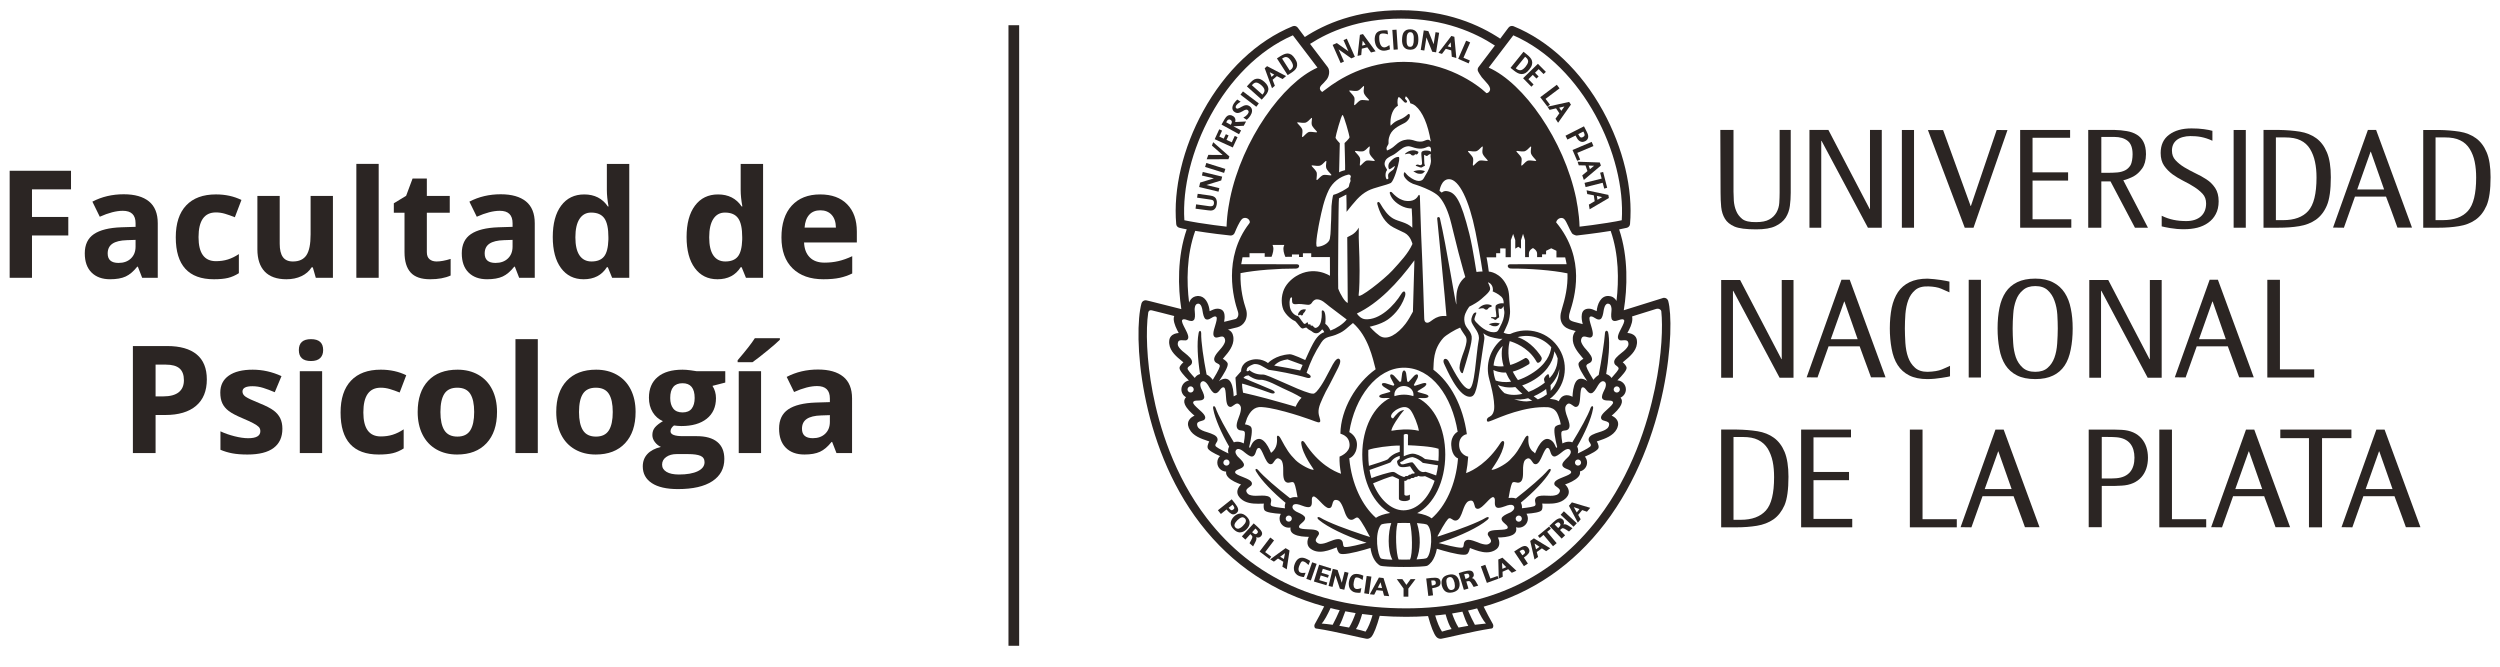 <?xml version="1.0" encoding="UTF-8" standalone="no"?>
<!-- Generator: Adobe Illustrator 15.1.0, SVG Export Plug-In . SVG Version: 6.00 Build 0)  -->

<svg
   version="1.1"
   id="Capa_1"
   x="0px"
   y="0px"
   width="360px"
   height="96px"
   viewBox="0 0 360 96"
   enable-background="new 0 0 360 96"
   xml:space="preserve"
   sodipodi:docname="logo.svg"
   inkscape:version="1.2.2 (b0a8486541, 2022-12-01)"
   xmlns:inkscape="http://www.inkscape.org/namespaces/inkscape"
   xmlns:sodipodi="http://sodipodi.sourceforge.net/DTD/sodipodi-0.dtd"
   xmlns="http://www.w3.org/2000/svg"
   xmlns:svg="http://www.w3.org/2000/svg"><defs
   id="defs225" /><sodipodi:namedview
   id="namedview223"
   pagecolor="#ffffff"
   bordercolor="#666666"
   borderopacity="1.0"
   inkscape:showpageshadow="2"
   inkscape:pageopacity="0.0"
   inkscape:pagecheckerboard="0"
   inkscape:deskcolor="#d1d1d1"
   showgrid="false"
   inkscape:zoom="3.1611111"
   inkscape:cx="180"
   inkscape:cy="48.242531"
   inkscape:window-width="1280"
   inkscape:window-height="614"
   inkscape:window-x="1920"
   inkscape:window-y="27"
   inkscape:window-maximized="1"
   inkscape:current-layer="Capa_1" />
<g
   id="g220"
   transform="matrix(1.184,0,0,1.184,-34.653,-10.004)">
	<path
   fill="#2b2523"
   d="m 239.055,35.05 c 0.234,0.399 0.629,0.718 1.154,0.95 0.537,0.232 1.408,0.345 2.646,0.345 1.011,0 1.799,-0.128 2.346,-0.397 0.553,-0.26 0.965,-0.607 1.247,-1.032 0.271,-0.43 0.438,-0.9 0.507,-1.425 0.068,-0.528 0.104,-1.054 0.104,-1.591 v -7.644 h -1.35 v 7.621 c 0,0.405 -0.016,0.83 -0.043,1.253 -0.027,0.422 -0.146,0.81 -0.342,1.164 -0.201,0.348 -0.488,0.64 -0.873,0.848 -0.381,0.219 -0.916,0.322 -1.596,0.322 -0.797,0.014 -1.369,-0.117 -1.705,-0.391 -0.327,-0.272 -0.58,-0.6 -0.728,-0.981 -0.159,-0.381 -0.249,-0.794 -0.284,-1.227 -0.021,-0.429 -0.039,-0.8 -0.039,-1.104 v -7.505 h -1.603 l 0.03,7.621 c 0,0.631 0.023,1.215 0.076,1.753 0.058,0.544 0.205,1.016 0.453,1.42"
   id="path2" />
	<polygon
   fill="#2b2523"
   points="256.447,36.144 258.133,36.144 258.133,24.255 256.699,24.255 256.699,33.887 256.672,33.887 251.641,24.255 249.336,24.255 249.336,36.144 250.771,36.144 250.771,25.581 250.809,25.581 "
   id="polygon4" />
	<rect
   x="260.576"
   y="24.258"
   fill="#2b2523"
   width="1.479"
   height="11.886"
   id="rect6" />
	<polygon
   fill="#2b2523"
   points="272.107,24.258 268.973,33.501 268.938,33.501 265.592,24.272 263.746,24.272 268.223,36.144 269.291,36.144 273.419,24.272 "
   id="polygon8" />
	<polygon
   fill="#2b2523"
   points="276.469,30.412 280.793,30.412 280.793,29.41 276.469,29.41 276.469,25.205 281.037,25.205 281.037,24.256 274.963,24.256 274.963,36.144 281.184,36.144 281.184,35.117 276.469,35.117 "
   id="polygon10" />
	<path
   fill="#2b2523"
   d="m 284.834,30.508 h 1.115 l 2.974,5.637 h 1.583 l -2.999,-5.769 c 0.347,-0.065 1,-0.337 1.24,-0.471 0.438,-0.246 0.726,-0.527 1.04,-0.952 0.309,-0.423 0.469,-1.004 0.479,-1.742 0,-0.611 -0.104,-1.11 -0.303,-1.497 -0.191,-0.385 -0.471,-0.678 -0.813,-0.884 -0.354,-0.215 -0.75,-0.357 -1.217,-0.434 -0.463,-0.084 -0.953,-0.13 -1.481,-0.142 h -3.211 v 11.89 h 1.593 z m 0,-5.405 h 1.574 c 0.689,0 1.229,0.159 1.633,0.479 0.396,0.317 0.596,0.858 0.596,1.63 0,0.485 -0.086,1.029 -0.242,1.315 -0.168,0.283 -0.393,0.5 -0.666,0.638 -0.271,0.135 -0.578,0.22 -0.92,0.254 -0.351,0.028 -0.694,0.046 -1.06,0.046 h -0.915 z"
   id="path12" />
	<path
   fill="#2b2523"
   d="m 293.494,29.651 c 0.41,0.297 0.852,0.558 1.322,0.797 0.473,0.232 0.916,0.479 1.318,0.74 0.407,0.255 0.745,0.546 1.024,0.84 0.278,0.305 0.42,0.693 0.42,1.176 0,1.315 -0.878,2.132 -2.407,2.132 -1.1,0 -2.031,-0.176 -2.994,-0.646 v 1.29 c 0.065,0.019 0.188,0.048 0.377,0.087 0.18,0.042 0.395,0.081 0.648,0.122 0.246,0.037 0.525,0.066 0.828,0.105 0.302,0.026 0.597,0.032 0.896,0.032 0.552,0 1.071,-0.057 1.583,-0.182 0.492,-0.127 0.944,-0.329 1.322,-0.604 0.393,-0.276 0.702,-0.628 0.923,-1.055 0.226,-0.42 0.349,-0.941 0.349,-1.552 0,-0.656 -0.143,-1.193 -0.424,-1.62 -0.281,-0.421 -0.631,-0.772 -1.054,-1.044 -0.416,-0.275 -0.874,-0.525 -1.366,-0.756 -0.484,-0.237 -0.938,-0.479 -1.355,-0.73 -0.415,-0.255 -0.762,-0.539 -1.049,-0.848 -0.291,-0.314 -0.433,-0.698 -0.433,-1.168 0,-0.538 0.19,-0.972 0.583,-1.288 0.387,-0.315 1.035,-0.479 1.655,-0.479 0.884,0 1.687,0.106 2.683,0.568 v -1.207 c -0.25,-0.075 -0.594,-0.14 -1.033,-0.201 -0.449,-0.063 -0.949,-0.093 -1.511,-0.093 -1.14,0 -2.044,0.258 -2.722,0.768 -0.684,0.509 -1.028,1.248 -1.028,2.223 0,0.627 0.147,1.14 0.415,1.538 0.28,0.402 0.621,0.752 1.03,1.055"
   id="path14" />
	<rect
   x="300.926"
   y="24.258"
   fill="#2b2523"
   width="1.479"
   height="11.886"
   id="rect16" />
	<path
   fill="#2b2523"
   d="m 308.896,35.958 c 0.776,-0.125 1.453,-0.385 2.021,-0.779 0.567,-0.397 1.021,-0.975 1.342,-1.724 0.326,-0.758 0.488,-1.907 0.488,-3.458 0,-1.257 -0.156,-2.259 -0.474,-3.014 -0.313,-0.749 -0.752,-1.326 -1.303,-1.729 -0.562,-0.402 -1.221,-0.67 -1.992,-0.795 -0.772,-0.119 -1.607,-0.192 -2.508,-0.205 h -1.91 v 11.889 h 1.842 c 0.891,10e-4 1.725,-0.056 2.494,-0.185 m -2.833,-10.795 h 1.146 c 0.739,0 1.357,0.108 1.848,0.352 0.49,0.234 0.881,0.587 1.164,1.058 0.279,0.459 0.48,0.983 0.602,1.566 0.128,0.584 0.183,1.218 0.183,1.908 0,1.962 -0.336,3.313 -1.008,4.062 -0.671,0.747 -1.692,1.114 -3.042,1.114 h -0.891 v -10.06 z"
   id="path18" />
	<path
   fill="#2b2523"
   d="m 315.682,32.359 h 3.776 c 0.187,0.498 0.36,0.972 0.54,1.423 0.143,0.4 0.292,0.809 0.452,1.237 0.151,0.436 0.284,0.803 0.396,1.109 h 1.771 l -4.362,-11.874 h -1 l -4.239,11.874 1.321,0.016 z m 1.896,-5.455 h 0.036 l 1.612,4.586 h -3.27 z"
   id="path20" />
	<path
   fill="#2b2523"
   d="m 331.703,26.985 c -0.316,-0.75 -0.754,-1.331 -1.309,-1.73 -0.56,-0.402 -1.22,-0.673 -1.994,-0.795 -0.773,-0.117 -1.604,-0.191 -2.506,-0.203 h -1.91 v 11.887 h 1.847 c 0.888,0 1.721,-0.058 2.491,-0.187 0.779,-0.121 1.453,-0.384 2.02,-0.778 0.563,-0.396 1.016,-0.975 1.344,-1.725 0.328,-0.757 0.489,-1.907 0.489,-3.458 0,-1.256 -0.155,-2.258 -0.472,-3.011 m -2.282,7.122 c -0.679,0.748 -1.688,1.115 -3.041,1.115 h -0.896 v -10.06 h 1.141 c 0.747,0 1.367,0.109 1.85,0.352 0.5,0.234 0.879,0.588 1.168,1.056 0.283,0.46 0.488,0.985 0.604,1.567 0.12,0.587 0.175,1.219 0.175,1.908 0,1.966 -0.331,3.315 -1.001,4.062"
   id="path22" />
	<polygon
   fill="#2b2523"
   points="240.902,42.503 238.6,42.503 238.6,54.393 240.033,54.393 240.033,43.822 240.07,43.822 245.706,54.393 247.398,54.393 247.398,42.503 245.965,42.503 245.965,52.131 245.932,52.131 "
   id="polygon24" />
	<polygon
   fill="#2b2523"
   points="284.8,54.393 284.8,43.821 284.84,43.821 290.473,54.393 292.175,54.393 292.175,42.502 290.736,42.502 290.736,52.128 290.695,52.128 285.675,42.502 283.37,42.502 283.37,54.393 "
   id="polygon26" />
	<path
   fill="#2b2523"
   d="m 253.229,42.47 -4.233,11.869 1.319,0.015 1.349,-3.787 h 3.778 c 0.179,0.506 0.354,0.978 0.522,1.436 0.151,0.395 0.304,0.809 0.457,1.236 0.155,0.432 0.284,0.805 0.403,1.102 h 1.767 l -4.354,-11.869 z m -1.299,7.236 1.629,-4.584 h 0.034 l 1.606,4.584 z"
   id="path28" />
	<path
   fill="#2b2523"
   d="m 298.01,42.47 -4.238,11.869 1.315,0.015 1.351,-3.787 h 3.781 c 0.178,0.506 0.355,0.978 0.526,1.436 0.147,0.395 0.294,0.809 0.452,1.236 0.16,0.432 0.289,0.805 0.404,1.102 h 1.773 l -4.361,-11.869 z m -1.299,7.236 1.627,-4.584 h 0.036 l 1.604,4.584 z"
   id="path30" />
	<path
   fill="#2b2523"
   d="m 264.585,54.51 c 0.301,-0.027 0.576,-0.064 0.821,-0.104 0.254,-0.043 0.464,-0.078 0.654,-0.108 0.185,-0.03 0.303,-0.063 0.371,-0.086 V 52.94 c -0.275,0.133 -0.613,0.287 -1.007,0.449 -0.401,0.161 -0.975,0.262 -1.726,0.282 -0.648,0 -1.168,-0.167 -1.538,-0.512 -0.382,-0.339 -0.649,-0.765 -0.828,-1.272 -0.183,-0.51 -0.283,-1.087 -0.331,-1.73 -0.035,-0.648 -0.061,-1.229 -0.061,-1.752 0,-0.573 0.024,-1.169 0.066,-1.778 0.053,-0.617 0.163,-1.17 0.348,-1.67 0.18,-0.496 0.459,-0.903 0.838,-1.226 0.381,-0.33 0.914,-0.473 1.621,-0.45 0.629,0.025 1.147,0.109 1.541,0.279 0.396,0.165 0.736,0.315 1.006,0.445 v -1.306 c -0.066,-0.022 -0.191,-0.05 -0.381,-0.084 -0.178,-0.034 -0.395,-0.072 -0.644,-0.111 -0.253,-0.04 -0.519,-0.073 -0.817,-0.102 -0.306,-0.024 -0.569,-0.046 -0.82,-0.064 -0.879,0 -1.605,0.152 -2.188,0.431 -0.587,0.287 -1.056,0.684 -1.408,1.206 -0.346,0.522 -0.601,1.157 -0.763,1.9 -0.147,0.751 -0.229,1.584 -0.229,2.515 0,0.873 0.074,1.698 0.221,2.478 0.143,0.781 0.384,1.443 0.732,1.979 0.343,0.534 0.815,0.963 1.401,1.258 0.584,0.299 1.332,0.451 2.232,0.451 0.303,-0.003 0.598,-0.018 0.889,-0.046"
   id="path32" />
	<rect
   x="268.705"
   y="42.479"
   fill="#2b2523"
   width="1.488"
   height="11.884"
   id="rect34" />
	<path
   fill="#2b2523"
   d="m 280.378,44.063 c -0.349,-0.536 -0.81,-0.959 -1.394,-1.259 -0.574,-0.312 -1.308,-0.47 -2.185,-0.47 -0.885,0 -1.606,0.152 -2.192,0.434 -0.58,0.286 -1.053,0.684 -1.402,1.205 -0.35,0.523 -0.604,1.156 -0.756,1.9 -0.155,0.748 -0.233,1.585 -0.233,2.516 0,0.873 0.071,1.696 0.216,2.477 0.139,0.78 0.387,1.442 0.731,1.979 0.347,0.532 0.815,0.961 1.407,1.256 0.584,0.299 1.33,0.453 2.229,0.453 0.866,0 1.586,-0.145 2.169,-0.432 0.58,-0.277 1.047,-0.684 1.393,-1.202 0.349,-0.514 0.599,-1.173 0.75,-1.963 0.162,-0.786 0.238,-1.644 0.238,-2.568 0,-0.871 -0.074,-1.68 -0.229,-2.411 -0.141,-0.737 -0.391,-1.374 -0.742,-1.915 m -0.913,6.166 c -0.043,0.65 -0.158,1.227 -0.339,1.727 -0.181,0.499 -0.454,0.904 -0.824,1.229 -0.36,0.324 -0.868,0.485 -1.501,0.485 -0.652,0 -1.167,-0.166 -1.537,-0.51 -0.373,-0.337 -0.656,-0.765 -0.832,-1.272 -0.17,-0.511 -0.283,-1.086 -0.32,-1.73 -0.043,-0.649 -0.063,-1.231 -0.063,-1.753 0,-0.574 0.021,-1.169 0.071,-1.78 0.035,-0.616 0.155,-1.166 0.339,-1.666 0.18,-0.499 0.454,-0.905 0.846,-1.227 0.365,-0.329 0.865,-0.491 1.498,-0.491 0.646,0 1.149,0.171 1.516,0.512 0.371,0.342 0.643,0.765 0.818,1.273 0.188,0.513 0.301,1.066 0.344,1.682 0.035,0.608 0.055,1.184 0.055,1.697 -0.003,0.563 -0.026,1.172 -0.071,1.824"
   id="path36" />
	<polygon
   fill="#2b2523"
   points="310.725,54.363 310.725,53.373 306.557,53.373 306.557,42.479 305.023,42.479 305.023,54.363 "
   id="polygon38" />
	<polygon
   fill="#2b2523"
   points="254.15,65.85 249.828,65.85 249.828,61.641 254.389,61.641 254.389,60.695 248.324,60.695 248.324,72.583 254.54,72.583 254.54,71.559 249.828,71.559 249.828,66.85 254.15,66.85 "
   id="polygon40" />
	<path
   fill="#2b2523"
   d="m 271.959,60.695 -4.242,11.871 1.318,0.017 1.35,-3.787 h 3.777 c 0.184,0.501 0.357,0.978 0.525,1.423 0.149,0.396 0.303,0.814 0.457,1.241 0.158,0.433 0.285,0.799 0.401,1.106 h 1.771 l -4.359,-11.871 z m -1.305,7.233 1.634,-4.582 h 0.026 l 1.61,4.582 z"
   id="path42" />
	<path
   fill="#2b2523"
   d="m 302.43,60.695 -4.238,11.871 1.322,0.017 1.346,-3.787 h 3.779 c 0.178,0.501 0.355,0.978 0.527,1.423 0.148,0.396 0.302,0.814 0.459,1.241 0.148,0.433 0.279,0.799 0.396,1.106 h 1.771 l -4.358,-11.871 z m -1.301,7.233 1.629,-4.582 h 0.034 l 1.606,4.582 z"
   id="path44" />
	<path
   fill="#2b2523"
   d="m 318.284,60.695 -4.237,11.871 1.318,0.017 1.34,-3.787 h 3.783 c 0.184,0.501 0.356,0.978 0.529,1.423 0.147,0.396 0.301,0.814 0.455,1.241 0.152,0.433 0.284,0.799 0.402,1.106 h 1.77 l -4.361,-11.871 z m -1.3,7.233 1.623,-4.582 h 0.035 l 1.608,4.582 z"
   id="path46" />
	<polygon
   fill="#2b2523"
   points="261.548,72.584 267.256,72.584 267.256,71.596 263.09,71.596 263.09,60.697 261.548,60.697 "
   id="polygon48" />
	<polygon
   fill="#2b2523"
   points="291.886,72.584 297.59,72.584 297.59,71.596 293.424,71.596 293.424,60.697 291.886,60.697 "
   id="polygon50" />
	<path
   fill="#2b2523"
   d="m 245.012,61.691 c -0.564,-0.407 -1.222,-0.668 -1.996,-0.795 -0.764,-0.121 -1.6,-0.189 -2.502,-0.203 h -1.916 v 11.891 h 1.846 c 0.889,0 1.724,-0.063 2.49,-0.188 0.78,-0.127 1.451,-0.387 2.025,-0.781 0.564,-0.396 1.012,-0.971 1.346,-1.723 0.319,-0.754 0.479,-1.9 0.479,-3.455 0,-1.254 -0.158,-2.262 -0.467,-3.018 -0.312,-0.754 -0.754,-1.326 -1.305,-1.728 m -0.977,8.851 c -0.674,0.747 -1.688,1.126 -3.047,1.126 H 240.1 v -10.07 h 1.151 c 0.741,0 1.358,0.111 1.839,0.354 0.487,0.238 0.877,0.59 1.17,1.053 0.277,0.467 0.483,0.989 0.604,1.571 0.122,0.584 0.172,1.224 0.172,1.907 0,1.962 -0.327,3.317 -1.001,4.059"
   id="path52" />
	<polygon
   fill="#2b2523"
   points="306.602,61.738 310.088,61.738 310.088,72.584 311.678,72.584 311.678,61.738 315.251,61.738 315.251,60.695 306.602,60.695 "
   id="polygon54" />
	<path
   fill="#2b2523"
   d="m 287.307,60.727 c -0.598,-0.031 -1.041,-0.031 -1.654,-0.031 h -2.354 v 11.871 h 1.588 v -5.014 h 0.766 c 0.613,0 1.058,0 1.654,-0.041 2.148,-0.104 3.199,-1.525 3.199,-3.39 0,-1.869 -1.051,-3.29 -3.199,-3.395 m -0.666,5.888 c -0.339,0.029 -0.771,0.029 -1.089,0.029 h -0.665 v -5.051 h 0.665 c 0.317,0 0.75,0 1.089,0.033 1.59,0.119 2.223,1.115 2.223,2.494 -0.003,1.375 -0.634,2.371 -2.223,2.495"
   id="path56" />
	<path
   fill="#2b2523"
   d="m 213.805,17.309 c 0.155,0.087 0.307,0.137 0.465,0.144 0.023,0.003 0.045,0.003 0.069,0.003 0.14,0 0.288,-0.03 0.433,-0.107 0.158,-0.085 0.318,-0.229 0.486,-0.438 0.17,-0.212 0.28,-0.394 0.324,-0.572 0.051,-0.172 0.051,-0.341 0.006,-0.498 -0.04,-0.15 -0.123,-0.291 -0.246,-0.419 -0.109,-0.122 -0.238,-0.247 -0.395,-0.366 l -0.387,-0.313 -1.58,1.956 0.383,0.307 c 0.149,0.119 0.293,0.222 0.442,0.303 m 0.949,-1.956 0.098,0.076 c 0.107,0.085 0.178,0.178 0.215,0.26 0.043,0.097 0.063,0.177 0.053,0.26 -0.01,0.091 -0.039,0.188 -0.092,0.29 -0.053,0.099 -0.127,0.206 -0.213,0.316 -0.207,0.254 -0.4,0.398 -0.582,0.433 -0.032,0.003 -0.058,0.003 -0.088,0.003 -0.146,0 -0.306,-0.063 -0.469,-0.188 l -0.057,-0.052 z"
   id="path58" />
	<polygon
   fill="#2b2523"
   points="215.156,18.08 215.686,17.558 216.131,18.002 216.396,17.751 215.957,17.296 216.4,16.858 216.998,17.455 217.279,17.19 216.309,16.21 214.507,17.965 215.518,18.996 215.782,18.725 "
   id="polygon60" />
	<polygon
   fill="#2b2523"
   points="217.24,20.475 218.939,19.195 218.609,18.76 216.594,20.272 217.467,21.414 217.777,21.18 "
   id="polygon62" />
	<path
   fill="#2b2523"
   d="m 217.73,21.812 0.787,-0.186 0.405,0.604 -0.475,0.665 0.319,0.485 1.56,-2.212 -0.22,-0.326 -2.635,0.586 z m 1.804,-0.413 -0.377,0.531 -0.263,-0.385 z"
   id="path64" />
	<path
   fill="#2b2523"
   d="m 219.9,25.423 0.99,-0.493 0.016,0.037 c 0.06,0.095 0.113,0.2 0.164,0.296 0.068,0.115 0.14,0.209 0.226,0.281 0.103,0.087 0.207,0.14 0.326,0.157 0.034,0.007 0.062,0.01 0.094,0.01 0.101,0 0.214,-0.027 0.33,-0.087 0.151,-0.072 0.261,-0.177 0.315,-0.289 0.058,-0.104 0.074,-0.22 0.068,-0.338 -0.012,-0.11 -0.041,-0.226 -0.094,-0.34 -0.047,-0.103 -0.1,-0.206 -0.146,-0.304 l -0.277,-0.541 -0.105,0.055 c 0,0 -0.267,0.136 -0.32,0.162 l -1.822,0.927 z m 1.936,-0.973 0.085,0.162 c 0.062,0.119 0.082,0.217 0.062,0.305 -0.01,0.077 -0.078,0.138 -0.196,0.201 -0.074,0.037 -0.129,0.062 -0.194,0.056 -0.051,-0.003 -0.091,-0.019 -0.134,-0.04 -0.04,-0.036 -0.082,-0.082 -0.112,-0.137 -0.049,-0.063 -0.084,-0.129 -0.113,-0.196 l -0.021,-0.036 z"
   id="path66" />
	<polygon
   fill="#2b2523"
   points="221.098,27.042 223.064,26.214 222.85,25.704 220.521,26.691 221.086,28.003 221.447,27.86 "
   id="polygon68" />
	<path
   fill="#2b2523"
   d="m 221.279,28.554 0.82,0.018 0.237,0.685 -0.633,0.52 0.194,0.56 2.072,-1.75 -0.129,-0.377 -2.703,-0.094 z m 1.86,0.056 -0.5,0.414 -0.158,-0.439 z"
   id="path70" />
	<polygon
   fill="#2b2523"
   points="222.109,31.202 224.188,30.679 224.377,31.388 224.734,31.285 224.243,29.363 223.877,29.454 224.063,30.171 221.982,30.69 "
   id="polygon72" />
	<path
   fill="#2b2523"
   d="m 222.309,32.05 0.799,0.155 0.107,0.717 -0.708,0.412 0.095,0.572 2.34,-1.376 -0.062,-0.378 -2.647,-0.558 z m 1.812,0.373 -0.564,0.326 -0.076,-0.47 z"
   id="path74" />
	<path
   fill="#2b2523"
   d="m 191.547,14.362 0.773,1.755 0.406,-0.185 -0.658,-1.477 1.545,1.094 0.435,-0.189 -0.981,-2.208 -0.4,0.179 0.6,1.364 -1.412,-1.008 -0.506,0.221 0.039,0.103 c -0.001,0 0.13,0.293 0.159,0.351"
   id="path76" />
	<path
   fill="#2b2523"
   d="m 194.895,14.369 0.668,-0.165 0.451,0.628 0.555,-0.14 -1.535,-2.1 -0.372,0.097 -0.284,2.56 0.446,-0.108 z m 0.106,-0.969 0.351,0.486 -0.42,0.112 z"
   id="path78" />
	<path
   fill="#2b2523"
   d="m 196.846,14.311 c 0.105,0.109 0.23,0.188 0.365,0.241 0.113,0.045 0.232,0.063 0.363,0.063 0.029,0 0.064,-0.004 0.101,-0.005 0.065,-0.003 0.125,-0.013 0.187,-0.026 0.061,-0.017 0.115,-0.029 0.162,-0.043 0.052,-0.014 0.088,-0.024 0.131,-0.036 0.041,-0.011 0.068,-0.024 0.082,-0.029 l 0.078,-0.033 -0.063,-0.507 -0.156,0.095 c -0.046,0.032 -0.104,0.07 -0.174,0.104 -0.066,0.033 -0.15,0.061 -0.252,0.076 h -0.046 c -0.077,0 -0.138,-0.013 -0.198,-0.043 -0.074,-0.038 -0.136,-0.09 -0.188,-0.17 -0.062,-0.077 -0.103,-0.173 -0.137,-0.289 -0.037,-0.112 -0.062,-0.246 -0.08,-0.384 0,-0.128 -0.012,-0.251 -0.012,-0.358 0,-0.087 0.012,-0.168 0.036,-0.238 0.021,-0.05 0.062,-0.099 0.106,-0.135 0.048,-0.037 0.123,-0.06 0.225,-0.07 0.053,-0.006 0.109,-0.006 0.159,-0.004 0.054,0.004 0.104,0.006 0.146,0.012 0.053,0.01 0.094,0.015 0.129,0.023 0.041,0.015 0.074,0.021 0.102,0.027 l 0.164,0.048 -0.061,-0.479 -0.084,-0.014 c -0.058,0 -0.127,-0.004 -0.22,-0.004 h -0.036 c -0.08,0 -0.171,0.004 -0.271,0.012 -0.358,0.034 -0.62,0.159 -0.772,0.379 -0.135,0.211 -0.196,0.51 -0.165,0.885 0.026,0.188 0.059,0.36 0.12,0.513 0.063,0.155 0.153,0.288 0.259,0.389"
   id="path80" />
	<polygon
   fill="#2b2523"
   points="198.605,12.087 198.766,14.497 199.271,14.461 199.115,12.057 "
   id="polygon82" />
	<path
   fill="#2b2523"
   d="m 199.967,14.109 c 0.083,0.121 0.184,0.207 0.311,0.282 0.13,0.064 0.293,0.101 0.479,0.104 h 0.071 c 0.152,-0.004 0.281,-0.034 0.395,-0.078 0.133,-0.065 0.232,-0.146 0.313,-0.264 0.084,-0.104 0.146,-0.238 0.185,-0.387 0.029,-0.146 0.047,-0.313 0.051,-0.492 0.004,-0.167 -0.016,-0.33 -0.035,-0.47 -0.024,-0.153 -0.078,-0.289 -0.154,-0.4 -0.07,-0.121 -0.18,-0.212 -0.309,-0.284 -0.125,-0.065 -0.279,-0.103 -0.465,-0.105 -0.189,-0.001 -0.346,0.021 -0.478,0.077 -0.131,0.06 -0.233,0.147 -0.317,0.258 -0.08,0.109 -0.138,0.24 -0.168,0.399 -0.031,0.139 -0.056,0.307 -0.056,0.486 -0.011,0.17 0.002,0.329 0.028,0.47 0.028,0.154 0.078,0.29 0.149,0.404 m 0.379,-0.861 c 0,-0.114 0.006,-0.223 0.014,-0.336 0.011,-0.106 0.031,-0.207 0.07,-0.295 0.029,-0.078 0.077,-0.14 0.141,-0.189 0.041,-0.042 0.111,-0.064 0.197,-0.064 h 0.029 c 0.104,0 0.178,0.027 0.229,0.076 0.054,0.051 0.103,0.123 0.125,0.205 0.037,0.089 0.054,0.192 0.06,0.296 10e-4,0.122 10e-4,0.226 10e-4,0.328 -10e-4,0.104 -0.007,0.216 -0.016,0.33 -0.014,0.107 -0.045,0.203 -0.07,0.288 -0.033,0.079 -0.077,0.15 -0.137,0.194 -0.047,0.04 -0.11,0.059 -0.195,0.063 h -0.027 c -0.105,-0.005 -0.188,-0.03 -0.236,-0.067 -0.059,-0.065 -0.098,-0.133 -0.129,-0.212 -0.029,-0.094 -0.049,-0.188 -0.053,-0.3 -0.007,-0.116 -0.013,-0.222 -0.003,-0.317"
   id="path84" />
	<path
   fill="#2b2523"
   d="m 202.754,12.997 0.704,1.743 0.47,0.074 0.37,-2.379 -0.438,-0.072 -0.229,1.47 -0.646,-1.601 -0.56,-0.086 -0.015,0.108 c 0,0 -0.039,0.314 -0.059,0.385 l -0.291,1.887 0.436,0.07 z"
   id="path86" />
	<path
   fill="#2b2523"
   d="m 204.643,15.004 0.461,-0.619 0.666,0.192 0.066,0.775 0.553,0.156 -0.24,-2.582 -0.365,-0.106 -1.573,2.054 z m 1.059,-1.403 0.046,0.602 -0.412,-0.121 z"
   id="path88" />
	<polygon
   fill="#2b2523"
   points="208.072,13.608 207.58,13.398 206.615,15.605 207.884,16.161 208.034,15.807 207.256,15.473 "
   id="polygon90" />
	<path
   fill="#2b2523"
   d="m 176.51,34.058 h 0.01 c 0.119,0 0.225,-0.03 0.329,-0.075 0.099,-0.049 0.185,-0.135 0.259,-0.246 0.068,-0.114 0.11,-0.259 0.146,-0.46 0.025,-0.204 0.02,-0.367 -0.028,-0.498 -0.035,-0.134 -0.101,-0.249 -0.191,-0.322 -0.084,-0.073 -0.185,-0.129 -0.304,-0.164 -0.101,-0.025 -0.205,-0.047 -0.313,-0.067 l -1.486,-0.205 -0.075,0.467 1.531,0.222 c 0.079,0.008 0.155,0.024 0.233,0.041 0.06,0.01 0.11,0.033 0.172,0.069 0.043,0.031 0.074,0.08 0.095,0.135 0.021,0.044 0.034,0.125 0.018,0.274 -0.019,0.097 -0.043,0.162 -0.087,0.204 -0.044,0.046 -0.102,0.076 -0.162,0.09 -0.062,0.015 -0.131,0.019 -0.207,0.015 -0.078,-0.003 -0.146,-0.012 -0.203,-0.021 l -1.508,-0.214 -0.066,0.529 1.486,0.193 c 0.124,0.019 0.242,0.03 0.351,0.033"
   id="path92" />
	<path
   fill="#2b2523"
   d="m 175.588,31.31 1.879,0.451 0.102,-0.43 -1.584,-0.38 1.809,-0.555 0.117,-0.464 -2.362,-0.567 -0.101,0.432 1.455,0.347 -1.673,0.51 -0.122,0.54 0.104,0.027 c 0,0 0.312,0.073 0.376,0.089"
   id="path94" />
	
		<rect
   x="175.787"
   y="28.535"
   transform="matrix(-0.954,-0.298,0.298,-0.954,337.343,109.083)"
   fill="#2b2523"
   width="2.425"
   height="0.506"
   id="rect96" />
	<polygon
   fill="#2b2523"
   points="176.664,26.156 177.964,27.298 176.226,27.286 176.025,27.822 178.669,27.811 178.793,27.481 176.818,25.744 "
   id="polygon98" />
	<polygon
   fill="#2b2523"
   points="179.08,25.76 178.437,25.464 178.687,24.92 178.359,24.771 178.099,25.311 177.564,25.063 177.901,24.337 177.555,24.173 177.002,25.377 179.199,26.384 179.779,25.134 179.44,24.976 "
   id="polygon100" />
	<path
   fill="#2b2523"
   d="m 180.21,24.316 -0.935,-0.507 1.259,-0.063 0.284,-0.52 -1.322,0.063 c 0.004,-0.024 0.009,-0.043 0.009,-0.064 0.021,-0.086 0.022,-0.168 0.011,-0.25 -0.011,-0.082 -0.045,-0.159 -0.09,-0.234 -0.054,-0.076 -0.126,-0.137 -0.225,-0.187 -0.111,-0.073 -0.23,-0.104 -0.341,-0.106 -0.103,0 -0.19,0.028 -0.279,0.073 -0.076,0.052 -0.153,0.112 -0.22,0.195 -0.056,0.078 -0.121,0.164 -0.176,0.259 l -0.353,0.627 2.128,1.174 z m -1.174,-0.839 c -0.025,0.057 -0.06,0.104 -0.079,0.155 l -0.559,-0.309 0.063,-0.109 c 0.025,-0.049 0.057,-0.095 0.089,-0.139 0.036,-0.035 0.067,-0.06 0.107,-0.074 0.034,-0.019 0.069,-0.025 0.106,-0.025 0.039,0 0.088,0.012 0.142,0.04 0.071,0.042 0.131,0.095 0.15,0.135 0.021,0.053 0.035,0.101 0.034,0.154 -0.013,0.06 -0.023,0.112 -0.053,0.172"
   id="path102" />
	<path
   fill="#2b2523"
   d="m 179.761,22.192 h 0.021 c 0.103,0 0.208,-0.024 0.315,-0.068 0.095,-0.036 0.185,-0.084 0.279,-0.139 0.085,-0.055 0.163,-0.098 0.243,-0.141 0.074,-0.031 0.154,-0.053 0.211,-0.061 0.057,-0.004 0.107,0.008 0.158,0.034 0.096,0.065 0.136,0.127 0.141,0.2 0.012,0.076 -0.016,0.168 -0.09,0.265 -0.021,0.041 -0.055,0.084 -0.09,0.121 -0.035,0.039 -0.07,0.077 -0.108,0.101 -0.038,0.035 -0.065,0.068 -0.106,0.094 -0.036,0.024 -0.067,0.046 -0.098,0.059 l -0.153,0.091 0.407,0.27 0.064,-0.053 c 0.014,-0.01 0.034,-0.033 0.063,-0.063 0.021,-0.025 0.061,-0.057 0.097,-0.093 0.034,-0.04 0.069,-0.085 0.106,-0.13 0.038,-0.049 0.078,-0.1 0.112,-0.152 0.06,-0.092 0.112,-0.193 0.151,-0.295 0.039,-0.107 0.06,-0.213 0.06,-0.32 0,-0.103 -0.026,-0.205 -0.075,-0.302 -0.056,-0.099 -0.131,-0.188 -0.244,-0.256 -0.11,-0.079 -0.235,-0.116 -0.357,-0.116 -0.111,0 -0.223,0.021 -0.328,0.064 -0.098,0.037 -0.192,0.088 -0.289,0.146 -0.086,0.057 -0.17,0.109 -0.256,0.143 -0.078,0.036 -0.14,0.056 -0.211,0.073 -0.048,0.013 -0.094,0 -0.144,-0.036 -0.05,-0.035 -0.08,-0.076 -0.089,-0.14 -0.006,-0.071 0.02,-0.136 0.07,-0.22 0.035,-0.037 0.063,-0.086 0.097,-0.116 0.028,-0.042 0.073,-0.073 0.112,-0.104 0.035,-0.03 0.065,-0.052 0.097,-0.078 l 0.228,-0.15 -0.408,-0.263 -0.064,0.058 c -0.042,0.04 -0.091,0.089 -0.15,0.161 -0.061,0.062 -0.123,0.144 -0.186,0.239 -0.136,0.207 -0.204,0.402 -0.199,0.59 0.01,0.197 0.105,0.365 0.284,0.476 0.105,0.08 0.224,0.111 0.329,0.111"
   id="path104" />
	<polygon
   fill="#2b2523"
   points="180.136,19.967 182.059,21.433 182.37,21.029 180.438,19.569 "
   id="polygon106" />
	<path
   fill="#2b2523"
   d="m 183.032,20.224 c 0.128,-0.135 0.229,-0.268 0.321,-0.406 0.09,-0.14 0.146,-0.29 0.17,-0.434 0.021,-0.156 -0.008,-0.319 -0.08,-0.476 -0.074,-0.162 -0.207,-0.327 -0.398,-0.501 -0.189,-0.166 -0.361,-0.283 -0.527,-0.342 -0.168,-0.049 -0.33,-0.064 -0.483,-0.028 -0.15,0.028 -0.289,0.1 -0.425,0.21 -0.121,0.103 -0.244,0.219 -0.365,0.354 l -0.331,0.358 1.806,1.61 z M 181.6,18.728 c 0.096,-0.099 0.178,-0.162 0.264,-0.199 0.082,-0.039 0.168,-0.045 0.25,-0.031 0.09,0.02 0.177,0.044 0.265,0.104 0.101,0.055 0.2,0.13 0.306,0.223 0.226,0.206 0.351,0.401 0.371,0.57 0.021,0.167 -0.051,0.331 -0.205,0.512 l -0.045,0.05 -1.281,-1.141 z"
   id="path108" />
	<path
   fill="#2b2523"
   d="m 184.318,18.876 -0.275,-0.721 0.521,-0.449 0.69,0.36 0.431,-0.365 -2.313,-1.206 -0.289,0.25 0.889,2.43 z m -0.618,-1.639 0.542,0.287 -0.331,0.281 z"
   id="path110" />
	<path
   fill="#2b2523"
   d="m 186.275,17.328 c 0.154,-0.09 0.289,-0.198 0.408,-0.3 0.127,-0.115 0.225,-0.237 0.282,-0.375 0.06,-0.146 0.079,-0.311 0.054,-0.48 -0.024,-0.172 -0.107,-0.367 -0.25,-0.582 -0.14,-0.217 -0.279,-0.371 -0.414,-0.473 -0.148,-0.095 -0.304,-0.156 -0.453,-0.165 -0.15,-0.005 -0.313,0.033 -0.467,0.094 -0.152,0.066 -0.299,0.146 -0.453,0.239 l -0.412,0.265 1.305,2.033 z m -0.978,-1.819 c 0.111,-0.069 0.215,-0.104 0.307,-0.124 0.088,-0.002 0.168,0.009 0.246,0.041 0.082,0.031 0.158,0.094 0.228,0.166 0.082,0.082 0.155,0.187 0.229,0.298 0.168,0.261 0.238,0.478 0.211,0.646 -0.031,0.17 -0.138,0.313 -0.342,0.448 l -0.059,0.029 -0.92,-1.439 z"
   id="path112" />
	<path
   fill="#2b2523"
   d="m 201.264,29.351 c 0.141,0.02 0.215,0.236 0.738,0.236 0.396,0.013 0.449,-0.243 0.5,-0.248 0.027,-0.011 0.061,-0.014 0.075,-0.054 -0.021,-0.038 -0.254,-0.122 -0.579,-0.136 -0.43,-0.012 -0.791,0.115 -0.836,0.164 0.031,0.015 0.055,0.031 0.102,0.038"
   id="path114" />
	<path
   fill="#2b2523"
   d="m 200.246,27.194 c 0.096,-0.017 0.186,-0.05 0.277,-0.055 0.119,-0.014 0.213,-0.004 0.313,0.065 0.023,0.025 0.098,0.166 0.277,0.156 0.093,0.003 0.211,-0.031 0.238,-0.146 0.062,-0.03 0.184,0.045 0.223,0.023 0.074,-0.021 0.117,-0.087 0.152,-0.144 0.026,-0.049 0.086,-0.13 0.026,-0.197 -0.901,-0.491 -1.606,0.265 -1.606,0.265 -0.026,0.069 0.019,0.054 0.1,0.033"
   id="path116" />
	<path
   fill="#2b2523"
   d="m 209.191,45.995 c 0.095,-0.031 0.354,-0.079 0.514,-0.041 0.082,0.017 0.146,0.182 0.377,0.158 0.08,-0.008 0.204,-0.131 0.248,-0.221 0.057,-0.06 0.271,-0.124 0.305,-0.134 0.072,-0.014 0.094,-0.132 -0.01,-0.192 -0.949,-0.37 -1.533,0.405 -1.533,0.405 -0.024,0.071 0.017,0.056 0.099,0.025"
   id="path118" />
	<path
   fill="#2b2523"
   d="m 187.241,46.432 c -0.076,0.112 -0.11,0.24 -0.104,0.318 0.002,0.073 0.117,0.05 0.146,0.036 0.03,-0.019 0.061,-0.043 0.077,-0.055 0.035,-0.011 0.066,-0.008 0.066,-0.008 0,0 0.02,0.053 0.055,0.068 0.041,0.018 0.082,0.018 0.082,0.018 0,0 0.066,0 0.113,-0.023 0.029,-0.019 0.07,-0.077 0.088,-0.164 0.012,-0.093 0.094,-0.114 0.166,-0.211 0.086,-0.107 0.187,-0.323 0.147,-0.33 -0.382,-0.055 -0.634,0.055 -0.836,0.351"
   id="path120" />
	<path
   fill="#2b2523"
   d="m 210.438,47.932 c 0.125,0.013 0.211,0.213 0.705,0.196 0.375,-0.014 0.422,-0.245 0.465,-0.265 0.023,-0.008 0.054,-0.012 0.066,-0.04 -0.018,-0.041 -0.244,-0.117 -0.552,-0.117 -0.407,0.007 -0.75,0.152 -0.784,0.194 0.028,0.013 0.055,0.028 0.1,0.032"
   id="path122" />
	<path
   fill="#2b2523"
   d="m 231.523,44.69 c -0.021,0.003 -0.045,0.016 -0.066,0.024 -0.201,0.069 -3.295,1.032 -4.703,1.469 0.439,-2.69 0.571,-6.47 -0.564,-9.832 0.34,-0.063 0.658,-0.131 0.931,-0.196 0.215,-0.052 0.375,-0.235 0.392,-0.451 0.377,-4.245 -0.818,-9.25 -3.271,-13.73 -2.683,-4.899 -6.55,-8.565 -10.894,-10.334 -0.222,-0.087 -0.476,-0.017 -0.617,0.172 -0.248,0.333 -0.604,0.807 -1.006,1.34 -2.502,-1.662 -6.492,-3.461 -12.063,-3.461 -5.425,0 -9.271,1.67 -11.701,3.262 -0.345,-0.449 -0.646,-0.845 -0.858,-1.141 -0.14,-0.188 -0.395,-0.259 -0.615,-0.172 -4.346,1.769 -8.21,5.435 -10.895,10.334 -2.46,4.48 -3.646,9.485 -3.272,13.73 0.013,0.216 0.172,0.399 0.395,0.451 0.256,0.064 0.557,0.131 0.885,0.187 -1.169,3.342 -1.067,7.053 -0.658,9.706 -0.086,-0.023 -0.176,-0.048 -0.24,-0.066 -3.996,-1.013 -4.001,-1.013 -4.111,-1.013 -0.232,0 -0.431,0.159 -0.496,0.376 -1,3.676 -0.349,17.04 7.155,26.783 3.869,5.024 8.91,8.39 15.064,10.074 -0.379,0.766 -0.793,1.541 -1.133,2.14 -0.078,0.135 -0.078,0.291 -0.018,0.428 0.07,0.14 0.225,0.133 0.367,0.148 1.938,0.284 5.629,1.195 5.896,1.212 0.21,0.044 0.458,-0.04 0.617,-0.211 0.319,-0.349 0.677,-1.31 1.028,-2.571 1.045,0.075 2.109,0.121 3.205,0.121 h 0.02 c 0.898,0 1.78,-0.033 2.654,-0.092 0.34,1.245 0.699,2.197 1.02,2.542 0.157,0.171 0.402,0.255 0.609,0.211 0.273,-0.017 3.963,-0.928 5.898,-1.212 0.147,-0.018 0.297,-0.01 0.367,-0.148 0.061,-0.137 0.055,-0.293 -0.014,-0.428 -0.342,-0.595 -0.749,-1.354 -1.118,-2.109 5.94,-1.678 10.89,-5.061 14.752,-10.119 7.815,-10.25 8.532,-24.076 7.693,-27.065 -0.083,-0.274 -0.359,-0.434 -0.635,-0.359 m -4.951,2.587 c 0.095,0 0.156,0.029 0.216,0.093 0.104,0.155 -0.13,0.604 -0.338,1.01 -0.308,0.593 -0.622,1.197 -0.226,1.429 0.053,0.027 0.123,0.043 0.213,0.043 0.063,0 0.135,-0.006 0.201,-0.014 0.074,-0.007 0.154,-0.011 0.23,-0.011 0.259,0 0.388,0.082 0.434,0.284 0.081,0.35 -0.074,0.552 -0.339,0.839 -0.116,0.129 -0.296,0.271 -0.483,0.418 -0.476,0.385 -1.012,0.81 -0.875,1.243 0.054,0.183 0.179,0.275 0.297,0.35 0.111,0.089 0.205,0.148 0.227,0.307 0.014,0.147 -0.406,0.639 -0.867,1.151 -0.117,-0.174 -0.262,-0.312 -0.457,-0.401 l -0.015,-0.011 -0.114,-0.046 c -0.02,-0.014 -0.042,-0.021 -0.06,-0.023 0.298,-1.791 0.452,-3.679 0.289,-4.775 -0.011,-0.053 -0.017,-0.096 -0.025,-0.145 -0.034,-0.439 -0.375,-0.451 -0.414,-0.063 0,0.033 0,0.074 -0.007,0.111 -0.078,1.029 -0.391,3.108 -0.755,4.99 -0.233,0.137 -0.459,0.342 -0.64,0.588 -0.758,-1.221 -0.893,-1.625 -0.859,-1.73 0.051,-0.15 0.15,-0.197 0.275,-0.258 0.131,-0.057 0.271,-0.125 0.363,-0.293 0.211,-0.402 -0.242,-0.924 -0.64,-1.379 -0.168,-0.182 -0.312,-0.354 -0.397,-0.496 -0.184,-0.295 -0.34,-0.543 -0.188,-0.893 0.063,-0.146 0.17,-0.22 0.335,-0.22 0.116,0 0.242,0.035 0.37,0.074 0.166,0.041 0.313,0.075 0.412,0.041 0.281,-0.095 0.299,-0.408 0.215,-0.789 -0.04,-0.203 -0.107,-0.429 -0.176,-0.654 -0.131,-0.436 -0.284,-0.924 -0.141,-1.055 0.146,-0.133 0.352,-0.024 0.574,0.113 0.166,0.102 0.341,0.206 0.514,0.206 0.075,0 0.137,-0.012 0.189,-0.04 0.236,-0.123 0.33,-0.594 0.4,-1.063 0.015,-0.073 0.024,-0.141 0.035,-0.177 0.094,-0.42 0.246,-0.63 0.455,-0.65 l 0.074,0.007 h 0.034 c 0.323,0.068 0.364,0.525 0.358,0.723 0,0.044 -0.006,0.122 -0.013,0.204 -0.045,0.462 -0.067,0.929 0.134,1.08 0.075,0.068 0.164,0.095 0.274,0.095 0.099,0 0.204,-0.024 0.31,-0.057 0.058,-0.021 0.111,-0.045 0.176,-0.056 0.15,-0.05 0.303,-0.1 0.425,-0.1 m -0.663,8.161 c 0.202,0 0.37,0.174 0.37,0.379 0,0.203 -0.168,0.373 -0.37,0.373 -0.21,0 -0.384,-0.17 -0.384,-0.373 0,-0.206 0.174,-0.379 0.384,-0.379 m -1.841,4.025 c 0.076,0.092 0.209,0.131 0.375,0.176 0.346,0.096 0.57,0.18 0.527,0.484 -0.058,0.379 -0.314,0.518 -0.621,0.674 -0.152,0.077 -0.373,0.146 -0.599,0.215 -0.58,0.188 -1.245,0.396 -1.271,0.852 -0.015,0.193 0.082,0.322 0.155,0.439 0.078,0.12 0.146,0.211 0.108,0.358 -0.034,0.136 -0.563,0.446 -1.58,0.94 0.025,-0.092 0.041,-0.181 0.044,-0.271 0.01,-0.208 -0.03,-0.399 -0.128,-0.567 0.945,-1.637 1.729,-3.437 1.915,-4.505 0.128,-0.425 -0.097,-0.569 -0.271,-0.211 -0.317,0.937 -1.258,2.609 -2.227,4.199 -0.125,-0.05 -0.27,-0.077 -0.415,-0.077 -0.265,0 -0.528,0.077 -0.79,0.211 -0.171,-1.023 -0.154,-1.352 -0.092,-1.425 0.092,-0.124 0.216,-0.129 0.354,-0.146 0.137,-0.012 0.291,-0.02 0.442,-0.146 0.335,-0.302 0.094,-0.954 -0.115,-1.515 -0.081,-0.229 -0.164,-0.44 -0.19,-0.608 -0.069,-0.333 -0.125,-0.618 0.146,-0.897 0.069,-0.074 0.156,-0.117 0.238,-0.117 0.152,0 0.324,0.117 0.471,0.228 0.131,0.101 0.25,0.185 0.378,0.187 0.448,0 0.497,-0.676 0.54,-1.34 0.033,-0.451 0.064,-0.961 0.239,-1.031 0.198,-0.076 0.346,0.107 0.5,0.307 0.171,0.213 0.341,0.434 0.606,0.396 0.26,-0.025 0.514,-0.43 0.752,-0.849 0.039,-0.063 0.07,-0.122 0.092,-0.153 0.234,-0.359 0.447,-0.508 0.66,-0.445 l 0.062,0.025 0.072,0.041 c 0.233,0.197 0.11,0.605 0.042,0.78 -0.018,0.043 -0.049,0.104 -0.086,0.183 -0.209,0.418 -0.391,0.844 -0.256,1.063 0.135,0.229 0.435,0.233 0.717,0.244 0.33,0.004 0.537,0.022 0.588,0.214 0.055,0.182 -0.334,0.523 -0.664,0.829 -0.494,0.445 -1.011,0.906 -0.718,1.258 m -2.507,5.252 c 0,0.196 -0.164,0.362 -0.375,0.362 -0.203,0 -0.369,-0.166 -0.369,-0.362 0,-0.213 0.166,-0.383 0.369,-0.383 0.21,0 0.375,0.17 0.375,0.383 m -3.238,2.672 c 0.034,0.106 0.157,0.194 0.297,0.289 0.287,0.209 0.465,0.366 0.319,0.645 -0.182,0.332 -0.475,0.369 -0.811,0.414 -0.148,0.017 -0.384,0.014 -0.641,0 -0.143,-0.006 -0.295,-0.012 -0.444,-0.012 -0.405,0 -0.886,0.043 -1.035,0.377 -0.079,0.178 -0.044,0.326 -0.015,0.463 0.037,0.135 0.063,0.246 -0.021,0.375 -0.087,0.129 -0.849,0.244 -1.604,0.324 0.024,-0.197 -0.002,-0.396 -0.087,-0.587 l -0.043,-0.094 c 1.507,-1.237 2.935,-2.724 3.506,-3.692 0.261,-0.353 0.1,-0.566 -0.188,-0.287 -0.686,0.832 -2.341,2.236 -3.925,3.471 -0.157,-0.057 -0.33,-0.084 -0.528,-0.084 -0.113,0 -0.23,0.01 -0.358,0.027 0.235,-1.435 0.401,-1.834 0.493,-1.889 0.125,-0.079 0.24,-0.057 0.384,-0.018 0.144,0.041 0.302,0.07 0.461,0.009 0.433,-0.164 0.426,-0.853 0.424,-1.455 0,-0.242 -0.004,-0.466 0.03,-0.634 0.052,-0.346 0.1,-0.629 0.439,-0.793 0.062,-0.029 0.125,-0.047 0.18,-0.047 0.187,0 0.33,0.211 0.455,0.39 0.092,0.142 0.172,0.259 0.285,0.301 0.045,0.019 0.084,0.026 0.135,0.026 0.355,0 0.602,-0.555 0.841,-1.096 0.188,-0.41 0.397,-0.881 0.599,-0.891 0.194,0 0.26,0.178 0.352,0.463 0.078,0.243 0.168,0.521 0.433,0.581 0.239,0.058 0.629,-0.243 1,-0.543 0.052,-0.046 0.104,-0.091 0.14,-0.112 0.359,-0.267 0.623,-0.32 0.793,-0.176 l 0.026,0.024 0.052,-0.05 -0.043,0.063 0.01,0.014 c 0.219,0.262 -0.059,0.637 -0.193,0.787 -0.028,0.03 -0.087,0.082 -0.145,0.145 -0.336,0.322 -0.664,0.658 -0.613,0.914 0.056,0.257 0.324,0.367 0.589,0.471 0.313,0.125 0.5,0.207 0.483,0.402 -0.018,0.193 -0.494,0.384 -0.914,0.55 -0.623,0.25 -1.268,0.502 -1.118,0.935 m -3.964,4.138 c 0,0.205 -0.164,0.373 -0.375,0.373 -0.207,0 -0.377,-0.168 -0.377,-0.373 0,-0.205 0.17,-0.375 0.377,-0.375 0.211,0 0.375,0.17 0.375,0.375 m -2.054,0.616 c 0.254,0.213 0.396,0.354 0.317,0.537 -0.074,0.18 -0.593,0.196 -1.043,0.215 -0.679,0.032 -1.368,0.061 -1.368,0.51 0,0.119 0.088,0.24 0.188,0.377 0.197,0.293 0.316,0.5 0.086,0.711 -0.142,0.125 -0.289,0.184 -0.473,0.184 -0.131,0 -0.271,-0.027 -0.432,-0.064 -0.165,-0.032 -0.375,-0.114 -0.602,-0.213 -0.367,-0.135 -0.779,-0.301 -1.095,-0.301 -0.185,0 -0.332,0.057 -0.429,0.158 -0.131,0.143 -0.15,0.299 -0.164,0.438 -0.016,0.14 -0.021,0.254 -0.146,0.343 0,0 -0.043,0.022 -0.17,0.022 -0.549,0 -1.996,-0.373 -2.727,-0.563 0.191,-0.061 0.378,-0.123 0.564,-0.188 2.06,-0.676 4.312,-1.757 5.285,-2.58 0.359,-0.254 0.289,-0.506 -0.072,-0.338 -1,0.61 -3.314,1.471 -5.346,2.137 -0.177,0.061 -0.371,0.127 -0.555,0.186 -0.004,-0.027 -0.004,-0.052 -0.009,-0.079 0.916,-1.719 1.265,-2.125 1.394,-2.151 0.143,-0.033 0.247,0.033 0.36,0.113 0.108,0.076 0.229,0.163 0.415,0.163 h 0.025 c 0.451,-0.019 0.68,-0.667 0.879,-1.241 0.082,-0.226 0.158,-0.437 0.238,-0.586 0.165,-0.3 0.311,-0.556 0.69,-0.597 0.306,-0.034 0.385,0.194 0.478,0.528 0.038,0.162 0.078,0.31 0.163,0.382 0.07,0.06 0.149,0.088 0.232,0.088 0.311,0 0.687,-0.396 1.055,-0.771 0.324,-0.344 0.666,-0.703 0.841,-0.65 0.194,0.063 0.203,0.255 0.194,0.558 -0.009,0.257 -0.019,0.548 0.206,0.69 0.061,0.035 0.135,0.056 0.229,0.056 0.271,0 0.647,-0.146 0.896,-0.231 0.072,-0.031 0.133,-0.055 0.173,-0.066 0.409,-0.123 0.673,-0.098 0.79,0.074 l 0.034,0.054 0.006,0.019 0.009,0.021 c 0.107,0.317 -0.275,0.582 -0.451,0.679 -0.039,0.018 -0.104,0.051 -0.186,0.079 -0.428,0.195 -0.848,0.408 -0.887,0.66 -0.034,0.256 0.192,0.448 0.408,0.637 m -12.343,-1.627 c -1.519,0 -2.944,-1.383 -3.696,-3.285 0.541,-0.229 2.2,-0.903 2.396,-0.85 0.234,0.109 0.745,0.329 0.745,0.342 v 2.373 c 0,0.352 1.094,0.409 1.335,0.081 0.009,-0.012 0,-0.579 0,-0.579 -0.166,0.158 -0.604,0.194 -0.667,0.01 -0.003,-0.014 -0.011,-1.65 -0.011,-1.686 0,0 0.125,0.041 0.25,-0.033 0.08,-0.054 0.106,-0.115 0.172,-0.139 0.09,-0.034 0.156,0.023 0.273,-0.033 0.051,-0.027 0.121,-0.105 0.172,-0.129 0.078,-0.027 0.194,0.016 0.264,-0.016 0.062,-0.029 0.13,-0.104 0.182,-0.123 0.088,-0.028 0.198,0.057 0.387,-0.123 0.407,0.156 0.705,0.035 0.821,0.035 0,0 0.828,0.361 1.163,0.564 -0.721,2.14 -2.144,3.591 -3.786,3.591 m 0.789,5.985 c -0.536,0.021 -0.833,0 -1.373,0 -0.323,-0.633 -0.446,-3.41 -0.136,-4.442 0.725,0 0.92,-0.027 1.509,0 0.285,1.052 0.358,3.797 0,4.442 m -2.14,0.021 c -0.739,-0.023 -1.303,-0.076 -1.403,-0.168 -0.374,-0.326 -0.83,-3.008 0.019,-4.084 0.082,-0.095 0.576,-0.17 1.25,-0.209 -0.384,1.073 -0.497,3.287 0.134,4.461 m 0.371,-18.165 c 0.461,-0.295 1.338,-0.754 1.895,0.047 0.346,0.504 0.833,1.66 0.957,2.436 -1.273,-0.29 -2.57,-0.131 -3.332,0 -0.088,-0.279 0.95,-1.898 1.548,-2.516 -0.569,0 -1.013,0.584 -1.348,1.005 -0.181,0.028 -0.581,-0.329 0.28,-0.972 m -0.13,-1.91 c 0,-0.584 0.52,-1.051 1.164,-1.051 0.641,0 1.166,0.467 1.166,1.051 0,0.063 -0.01,0.117 -0.021,0.179 -0.364,-0.115 -0.745,-0.179 -1.136,-0.179 -0.397,0 -0.783,0.063 -1.159,0.183 -0.009,-0.058 -0.014,-0.119 -0.014,-0.183 m 3.733,7.83 c -0.461,-0.383 -1.131,-0.666 -1.538,-0.652 -0.395,0.01 -1.052,0.314 -1.052,0.314 v -2.619 c 0,0 0.272,-0.205 0.524,0 -0.014,-0.006 -0.014,1.279 -0.014,1.279 0.858,0.037 2.877,0.131 3.727,0.434 0.033,0.427 0,1.24 -0.019,1.471 -0.388,-0.053 -1.033,-0.145 -1.628,-0.227 m 1.578,0.767 c -0.056,0.425 -0.125,0.84 -0.228,1.229 -0.473,-0.176 -1.25,-0.449 -1.297,-0.444 -0.24,0.052 -0.379,0.052 -0.589,-0.048 -0.446,-0.268 -0.586,-0.75 -1.004,-1.106 -0.446,0 -1.017,0.292 -1.271,0.248 -0.254,-0.036 -0.211,-0.267 -0.211,-0.267 0.041,-0.021 0.312,-0.129 0.319,-0.135 0.241,-0.24 0.816,-0.447 1.15,-0.479 0,0 0.575,0.051 1.284,0.703 0.465,0.075 1.523,0.257 1.847,0.299 m -4.653,-2.405 -0.007,0.768 c 0,0 -0.841,0.168 -1.442,0.895 -0.19,0.145 -1.642,0.596 -2.305,0.805 -0.046,-0.43 -0.076,-0.865 -0.076,-1.313 0,-0.074 0.004,-0.554 0.004,-0.627 0.601,-0.252 2.69,-0.542 3.826,-0.528 m -1.104,2.024 c 0.375,-0.619 1.1,-0.769 1.1,-0.769 0,0 -0.003,0.369 -0.003,0.355 0,0.003 -0.228,0.134 -0.323,0.281 0,0.248 0.108,0.582 0.355,0.68 0.341,0.132 0.859,0.012 1.222,-0.049 0.104,0.132 0.388,0.637 0.597,0.82 -0.168,0.121 -0.273,0.049 -0.338,0.064 -0.076,0.02 -0.084,0.082 -0.152,0.111 -0.065,0.033 -0.151,0.017 -0.217,0.037 -0.069,0.027 -0.076,0.095 -0.15,0.132 -0.118,0.063 -0.174,-0.017 -0.289,0.032 -0.082,0.035 -0.068,0.145 -0.27,0.082 -0.146,-0.047 -0.332,-0.131 -0.451,-0.191 -0.397,-0.206 -0.555,-0.398 -0.783,-0.404 -0.344,-0.021 -2.113,0.538 -2.641,0.756 -0.103,-0.346 -0.158,-0.615 -0.228,-0.994 0.524,-0.198 2.522,-0.866 2.571,-0.943 m 3.194,7.402 c 0.641,0.051 1.168,0.121 1.273,0.229 0.723,0.701 0.512,3.493 -0.068,4.016 -0.08,0.08 -0.586,0.141 -1.25,0.176 0.465,-1.151 0.545,-2.795 0.045,-4.421 m 0.03,-1.209 c 1.99,-1.018 3.413,-3.816 3.413,-7.119 0,-3.27 -1.374,-5.906 -3.327,-6.883 l 0.858,0.012 c 0,0 0.4,-0.021 0.426,-0.196 0.023,-0.177 -0.361,-0.278 -0.361,-0.278 l -0.93,-0.263 c -0.016,-0.036 -0.027,-0.077 -0.039,-0.108 l 0.811,-0.511 c 0,0 0.324,-0.233 0.252,-0.399 -0.082,-0.16 -0.457,-0.035 -0.457,-0.035 l -0.952,0.302 c -0.042,-0.032 -0.07,-0.069 -0.107,-0.099 l 0.462,-0.862 c 0,0 0.131,-0.31 -0.021,-0.41 -0.143,-0.104 -0.381,0.132 -0.381,0.132 l -0.698,0.762 c -0.05,-0.018 -0.106,-0.029 -0.161,-0.047 l -0.133,-1 c 0,0 -0.067,-0.346 -0.245,-0.346 -0.181,0 -0.24,0.346 -0.24,0.346 l -0.129,0.99 c -0.063,0.01 -0.116,0.026 -0.177,0.049 l -0.688,-0.754 c 0,0 -0.254,-0.236 -0.404,-0.134 -0.146,0.103 0.013,0.412 0.013,0.412 l 0.438,0.827 c -0.047,0.039 -0.084,0.072 -0.121,0.119 l -0.965,-0.307 c 0,0 -0.338,-0.082 -0.423,0.079 -0.069,0.157 0.22,0.359 0.22,0.359 l 0.797,0.5 c -0.017,0.044 -0.021,0.083 -0.03,0.125 l -0.964,0.272 c 0,0 -0.387,0.102 -0.355,0.277 0.031,0.177 0.428,0.195 0.428,0.195 l 0.893,-0.01 c -1.965,0.971 -3.385,3.612 -3.385,6.881 0,3.295 1.42,6.082 3.395,7.106 -0.759,0.126 -1.374,0.333 -1.734,0.589 -1.662,-1.464 -2.959,-4.091 -3.241,-7.24 0,0 0.881,-0.271 0.936,-1.603 0.034,-1.123 -0.936,-1.582 -0.936,-1.582 0.653,-4.216 3.333,-7.833 6.653,-7.833 3.351,0 5.828,3.43 6.53,7.795 0.025,-0.025 -0.839,0.374 -0.782,1.627 0.063,1.383 0.825,1.624 0.825,1.598 -0.256,3.26 -1.563,5.883 -3.204,7.301 -0.34,-0.274 -0.966,-0.506 -1.76,-0.636 m -11.898,0.871 c 0.983,0.824 3.223,1.905 5.281,2.58 0.158,0.051 0.313,0.102 0.457,0.152 -0.759,0.197 -2.037,0.521 -2.549,0.521 -0.127,0 -0.156,-0.018 -0.167,-0.021 -0.123,-0.093 -0.136,-0.208 -0.147,-0.351 -0.014,-0.133 -0.027,-0.289 -0.162,-0.433 -0.101,-0.108 -0.24,-0.161 -0.428,-0.161 -0.32,0 -0.728,0.166 -1.097,0.307 -0.224,0.091 -0.433,0.179 -0.599,0.212 -0.166,0.036 -0.307,0.063 -0.428,0.063 -0.193,0 -0.34,-0.056 -0.481,-0.189 -0.226,-0.209 -0.11,-0.415 0.094,-0.709 0.095,-0.135 0.181,-0.258 0.181,-0.372 -0.004,-0.451 -0.69,-0.481 -1.367,-0.505 -0.45,-0.022 -0.965,-0.041 -1.041,-0.219 -0.086,-0.181 0.063,-0.33 0.316,-0.543 0.213,-0.187 0.438,-0.379 0.398,-0.636 -0.039,-0.258 -0.454,-0.467 -0.885,-0.661 -0.08,-0.037 -0.146,-0.068 -0.187,-0.089 -0.169,-0.092 -0.546,-0.346 -0.45,-0.661 l 0.045,-0.099 c 0.121,-0.179 0.381,-0.205 0.793,-0.08 0.043,0.015 0.102,0.033 0.174,0.062 0.254,0.094 0.627,0.237 0.893,0.237 0.102,0 0.178,-0.021 0.236,-0.053 0.224,-0.147 0.209,-0.438 0.203,-0.69 -0.006,-0.31 -0.002,-0.498 0.19,-0.556 0.181,-0.054 0.521,0.304 0.847,0.642 0.363,0.383 0.74,0.773 1.047,0.773 0.091,0 0.17,-0.027 0.236,-0.087 0.084,-0.072 0.118,-0.216 0.17,-0.38 0.08,-0.338 0.172,-0.565 0.476,-0.531 0.356,0.04 0.503,0.251 0.683,0.598 0.085,0.15 0.16,0.364 0.245,0.586 0.196,0.574 0.426,1.223 0.881,1.237 h 0.025 c 0.183,0 0.305,-0.086 0.413,-0.159 0.111,-0.078 0.216,-0.144 0.359,-0.113 0.135,0.026 0.502,0.455 1.504,2.363 -0.246,-0.078 -0.488,-0.156 -0.736,-0.236 -2.035,-0.668 -4.348,-1.526 -5.346,-2.137 -0.361,-0.166 -0.431,0.086 -0.077,0.338 m -3.573,-2.685 c -1.569,-1.228 -3.201,-2.614 -3.886,-3.438 -0.283,-0.279 -0.438,-0.064 -0.176,0.287 0.569,0.975 2.014,2.471 3.522,3.713 -0.101,0.215 -0.121,0.445 -0.068,0.666 -0.782,-0.08 -1.601,-0.195 -1.688,-0.33 -0.088,-0.129 -0.065,-0.24 -0.028,-0.375 0.032,-0.137 0.069,-0.285 -0.011,-0.463 -0.145,-0.334 -0.629,-0.377 -1.036,-0.377 -0.149,0 -0.3,0.006 -0.44,0.012 -0.25,0.014 -0.494,0.017 -0.637,0 -0.344,-0.045 -0.639,-0.082 -0.818,-0.414 -0.146,-0.277 0.034,-0.436 0.33,-0.645 0.131,-0.095 0.256,-0.183 0.284,-0.289 0.156,-0.433 -0.489,-0.685 -1.107,-0.935 -0.428,-0.166 -0.902,-0.356 -0.915,-0.55 -0.017,-0.195 0.169,-0.277 0.476,-0.402 0.27,-0.104 0.545,-0.214 0.596,-0.471 0.043,-0.256 -0.274,-0.592 -0.606,-0.911 -0.065,-0.063 -0.114,-0.116 -0.154,-0.147 -0.125,-0.15 -0.411,-0.525 -0.195,-0.787 l 0.045,-0.05 c 0.185,-0.151 0.438,-0.088 0.799,0.175 0.029,0.022 0.086,0.067 0.135,0.113 0.34,0.275 0.689,0.551 0.939,0.551 0.021,0 0.047,-0.002 0.065,-0.008 0.26,-0.061 0.351,-0.338 0.431,-0.581 0.088,-0.284 0.164,-0.46 0.363,-0.46 0.193,0.008 0.398,0.477 0.58,0.889 0.241,0.539 0.488,1.096 0.848,1.096 h 0.002 c 0.045,0 0.088,-0.01 0.131,-0.027 0.11,-0.042 0.193,-0.16 0.285,-0.301 0.123,-0.178 0.264,-0.391 0.463,-0.391 0.049,0 0.108,0.019 0.166,0.047 0.352,0.166 0.395,0.449 0.451,0.793 0.027,0.168 0.027,0.393 0.027,0.635 -0.005,0.604 -0.005,1.291 0.421,1.455 0.16,0.063 0.324,0.031 0.464,-0.008 0.143,-0.039 0.26,-0.063 0.376,0.017 0.101,0.054 0.253,0.437 0.482,1.797 -0.095,-0.016 -0.188,-0.021 -0.275,-0.021 -0.245,-0.001 -0.459,0.052 -0.641,0.135 m 0.222,2.485 c 0,0.201 -0.171,0.367 -0.372,0.367 -0.21,0 -0.376,-0.166 -0.376,-0.367 0,-0.207 0.166,-0.375 0.376,-0.375 0.201,0 0.372,0.168 0.372,0.375 m -9.543,-13.266 c 0.188,1.068 0.969,2.868 1.917,4.505 -0.088,0.168 -0.14,0.359 -0.131,0.567 0.006,0.091 0.021,0.181 0.046,0.269 -1.019,-0.492 -1.55,-0.803 -1.582,-0.938 -0.031,-0.148 0.032,-0.238 0.109,-0.359 0.081,-0.115 0.164,-0.246 0.152,-0.439 -0.028,-0.454 -0.687,-0.662 -1.262,-0.85 -0.236,-0.07 -0.451,-0.139 -0.604,-0.216 -0.306,-0.157 -0.567,-0.295 -0.621,-0.674 -0.044,-0.306 0.179,-0.39 0.525,-0.483 0.164,-0.047 0.305,-0.084 0.377,-0.177 0.297,-0.353 -0.222,-0.812 -0.724,-1.257 -0.333,-0.305 -0.715,-0.648 -0.658,-0.829 0.05,-0.19 0.255,-0.21 0.584,-0.214 0.292,-0.012 0.582,-0.014 0.718,-0.244 0.13,-0.221 -0.055,-0.646 -0.254,-1.063 -0.039,-0.08 -0.076,-0.142 -0.089,-0.185 -0.071,-0.175 -0.189,-0.583 0.046,-0.78 v 0.002 l 0.077,-0.047 0.042,-0.021 c 0.215,-0.063 0.426,0.08 0.674,0.445 0.02,0.031 0.045,0.09 0.088,0.153 0.241,0.419 0.496,0.822 0.75,0.849 0.273,0.035 0.445,-0.185 0.606,-0.396 0.16,-0.197 0.305,-0.383 0.498,-0.307 0.183,0.07 0.211,0.58 0.242,1.031 0.045,0.664 0.096,1.34 0.556,1.34 0.109,-0.002 0.23,-0.086 0.364,-0.187 0.147,-0.108 0.312,-0.228 0.462,-0.228 0.093,0 0.17,0.043 0.252,0.117 0.27,0.279 0.205,0.564 0.143,0.897 -0.029,0.168 -0.108,0.381 -0.193,0.608 -0.21,0.561 -0.451,1.213 -0.113,1.515 0.146,0.126 0.304,0.134 0.443,0.146 0.14,0.017 0.255,0.021 0.355,0.146 0.059,0.073 0.076,0.401 -0.1,1.425 -0.245,-0.134 -0.521,-0.211 -0.79,-0.211 -0.146,0 -0.281,0.027 -0.412,0.077 -0.967,-1.59 -1.906,-3.265 -2.226,-4.199 -0.169,-0.358 -0.389,-0.213 -0.267,0.212 m 1.968,6.456 c 0,0.196 -0.17,0.362 -0.372,0.362 -0.211,0 -0.381,-0.166 -0.381,-0.362 0,-0.213 0.17,-0.383 0.381,-0.383 0.202,0 0.372,0.17 0.372,0.383 m -4.732,-8.526 c -0.207,0 -0.381,-0.17 -0.381,-0.373 0,-0.205 0.174,-0.379 0.381,-0.379 0.208,0 0.375,0.174 0.375,0.379 0,0.205 -0.167,0.373 -0.375,0.373 m 3.913,-4.098 c 0.052,-0.063 0.108,-0.134 0.17,-0.206 0.51,-0.587 1.188,-1.392 1.123,-2.326 -0.016,-0.186 -0.056,-0.73 -0.565,-0.979 -0.034,-0.015 -0.076,-0.024 -0.113,-0.041 0.358,-0.088 0.744,-0.186 1.162,-0.288 0.391,-0.104 0.726,-0.367 0.931,-0.746 0.238,-0.435 0.272,-0.984 0.099,-1.497 -0.253,-0.742 -0.719,-2.389 -0.654,-4.34 1.879,-0.372 4.603,-0.563 6.736,-0.555 0.449,0 0.56,-0.525 0.104,-0.525 -0.414,0 -4.936,-0.006 -6.755,-0.008 0.045,-0.273 0.094,-0.558 0.159,-0.841 0.216,0.005 0.851,-0.002 0.851,-0.002 v -0.495 h 1.849 l -0.005,0.436 0.835,0.004 c 0,0 0.221,-0.527 0.226,-0.953 0.006,-0.234 -0.104,-0.488 -0.104,-0.488 h 1.43 c 0,0 -0.112,0.205 -0.112,0.471 -0.002,0.443 0.237,0.974 0.237,0.974 l 0.804,-0.003 v -0.288 h 0.863 v 0.31 h 0.467 l 0.004,-0.455 h 1.01 v 0.466 l 2.272,10e-4 0.007,2.276 c 0,0 -1.932,-1.298 -4.129,0.048 -0.662,0.416 -1.305,1.066 -1.563,1.868 -0.35,1.074 -0.084,1.949 0.027,2.209 0.332,0.694 1.049,1.248 1.433,1.384 0.317,0.296 0.565,0.751 0.812,0.876 0.153,0.082 0.35,-0.089 0.525,-0.089 0.092,0 0.148,0.143 0.305,0.233 0.192,0.11 0.27,0.142 0.332,0.191 0.119,0.102 0.293,0.232 0.484,0.262 0.373,0.051 0.604,-0.211 0.798,-0.443 0.085,-0.095 0.297,0.309 0.278,0.316 -0.69,0.225 -1.103,0.928 -1.366,1.402 -0.276,0.477 -0.945,1.988 -0.945,1.988 0,0 -1.56,-0.742 -1.888,-0.707 -1.773,0.107 -2.641,1.074 -2.641,1.074 0,0 -0.938,-0.791 -2.254,-0.313 -1.088,0.396 -1.013,1.309 -1.013,1.309 l -0.69,0.774 0.154,2.097 -0.369,0.18 c -0.027,-0.539 -0.08,-1.217 -0.359,-1.713 -0.239,-0.412 -0.586,-0.527 -1.075,-0.342 -0.128,0.045 -0.258,0.129 -0.363,0.225 0.572,-0.838 1.163,-1.803 1.069,-2.16 -0.064,-0.234 -0.401,-0.478 -0.593,-0.571 m 0.199,-5.399 c -0.07,-0.469 -0.363,-0.699 -0.88,-0.702 -0.274,0 -0.604,0.152 -0.819,0.258 -0.043,0.012 -0.075,0.033 -0.105,0.046 -0.054,-0.681 -0.37,-1.584 -1.068,-1.799 l -0.288,-0.05 c -0.048,0 -0.093,0 -0.14,0.004 l -0.031,0.007 c -0.305,0.031 -0.563,0.164 -0.764,0.412 -0.087,0.109 -0.149,0.243 -0.205,0.381 -0.315,-2.48 -0.319,-5.785 0.744,-8.723 1.764,0.285 3.761,0.522 4.28,0.566 h 0.037 c 0.134,0 0.262,-0.052 0.353,-0.141 0.106,-0.092 0.135,-0.211 0.215,-0.389 0.077,-0.197 0.487,-1.146 0.785,-1.453 0.257,-0.278 0.825,-0.197 0.962,0.258 0.02,0.08 0.02,0.157 -0.061,0.256 -3.239,4.193 -1.908,9.193 -1.381,10.718 0.085,0.241 0.071,0.489 -0.031,0.675 -0.068,0.122 -0.168,0.215 -0.272,0.238 -0.5,0.124 -0.959,0.236 -1.371,0.338 0.058,-0.295 0.083,-0.608 0.04,-0.9 m 10.638,-23.005 c 0.094,0.211 0.378,0.531 0.57,0.725 0.098,0.103 0.054,0.156 -0.115,0.131 -0.276,-0.04 -0.68,-0.084 -0.836,-0.04 -0.168,0.054 -0.471,0.342 -0.664,0.548 -0.119,0.119 -0.172,0.082 -0.15,-0.085 0.035,-0.266 0.075,-0.636 0.016,-0.791 -0.055,-0.171 -0.354,-0.509 -0.559,-0.716 -0.097,-0.106 -0.055,-0.155 0.104,-0.125 0.262,0.042 0.656,0.085 0.863,0.03 0.184,-0.052 0.444,-0.295 0.625,-0.491 0.129,-0.144 0.18,-0.112 0.146,0.072 -0.035,0.242 -0.065,0.555 0,0.742 m 1.754,5.233 c 0.088,0.218 0.375,0.527 0.563,0.723 0.099,0.107 0.058,0.153 -0.106,0.132 -0.284,-0.04 -0.685,-0.088 -0.843,-0.037 -0.17,0.047 -0.467,0.337 -0.664,0.544 -0.112,0.112 -0.17,0.081 -0.145,-0.083 0.031,-0.266 0.066,-0.635 0.014,-0.79 -0.058,-0.17 -0.356,-0.51 -0.559,-0.715 -0.1,-0.106 -0.055,-0.155 0.105,-0.125 0.261,0.042 0.649,0.083 0.854,0.03 0.193,-0.055 0.443,-0.298 0.62,-0.491 0.139,-0.141 0.193,-0.119 0.155,0.071 -0.036,0.234 -0.063,0.554 0.006,0.741 m 4.586,-9.109 c 0.08,0.216 0.361,0.531 0.561,0.724 0.1,0.104 0.055,0.152 -0.11,0.129 -0.279,-0.034 -0.685,-0.079 -0.849,-0.032 -0.162,0.045 -0.461,0.336 -0.656,0.538 -0.116,0.117 -0.174,0.085 -0.146,-0.08 0.039,-0.266 0.068,-0.633 0.016,-0.787 -0.062,-0.173 -0.362,-0.512 -0.562,-0.717 -0.095,-0.107 -0.056,-0.155 0.104,-0.125 0.27,0.035 0.65,0.086 0.857,0.024 0.186,-0.047 0.444,-0.289 0.626,-0.484 0.129,-0.142 0.181,-0.117 0.153,0.066 -0.04,0.238 -0.073,0.555 0.006,0.744 m 0.686,7.354 c 0.092,0.214 0.371,0.53 0.563,0.729 0.103,0.101 0.053,0.147 -0.112,0.127 -0.277,-0.039 -0.682,-0.082 -0.846,-0.039 -0.157,0.047 -0.459,0.339 -0.658,0.546 -0.111,0.108 -0.165,0.082 -0.145,-0.091 0.037,-0.259 0.07,-0.628 0.009,-0.784 -0.052,-0.169 -0.354,-0.507 -0.552,-0.715 -0.096,-0.104 -0.059,-0.152 0.104,-0.127 0.264,0.045 0.654,0.085 0.852,0.033 0.189,-0.054 0.449,-0.295 0.634,-0.492 0.125,-0.14 0.186,-0.115 0.151,0.072 -0.041,0.241 -0.073,0.555 0,0.741 m 3.507,0.369 c -0.041,0.009 -0.516,-0.061 -1.101,0.689 -0.229,0.307 -0.131,0.842 0.021,0.809 0.14,-0.033 0.646,-0.448 0.64,-0.391 -0.017,0.11 -0.085,0.276 -0.17,0.396 -0.065,0.1 -0.479,0.327 -0.595,0.525 -0.146,0.236 0,0.557 -0.031,0.596 -0.049,0.078 -0.174,0.115 -0.204,0.089 -0.165,-0.171 -0.219,-0.784 0.026,-1.087 0.099,-0.123 -0.354,-0.436 -0.274,-0.909 0.069,-0.355 0.238,-0.498 0.447,-0.639 0.347,-0.237 0.592,-0.269 0.954,-0.561 0.686,-0.543 0.926,-0.767 1.469,-0.818 0.172,-0.016 0.631,0.15 0.768,0.19 0.686,0.191 1.104,0.078 1.332,-0.014 0.129,-0.052 0.293,-0.163 0.469,-0.125 0.137,0.024 0.224,0.207 0.203,0.623 -0.234,-0.221 -1.108,-0.209 -1.17,0.082 -0.061,0.27 0.129,1.346 0.062,1.435 -0.132,0.166 -0.229,0.128 -0.461,0.046 -0.142,-0.046 -0.3,0.078 -0.298,0.112 0.008,0.061 0.213,0.089 0.293,0.132 0.119,0.052 0.267,0.115 0.363,0.115 0.103,-0.011 0.217,-0.104 0.312,-0.152 0.071,-0.042 0.133,-0.042 0.149,-0.073 0.035,-0.076 -0.07,-0.14 -0.07,-0.317 -0.018,-0.428 -0.034,-0.931 -0.023,-0.965 0.018,-0.024 0.049,-0.052 0.09,-0.029 0.055,0.042 0.084,0.115 0.225,0.121 0.085,0.003 0.152,-0.062 0.189,-0.111 0.021,-0.032 0.225,-0.147 0.278,-0.109 0.048,0.035 0,0.109 -0.005,0.239 0,0.079 0.063,0.495 0.057,0.58 -0.035,0.585 -0.306,1.188 -0.705,1.807 -0.104,0.163 -0.164,0.335 -0.289,0.461 -0.166,0.158 -0.676,0.431 -1.729,-0.403 -0.263,-0.207 -0.408,-0.484 -0.499,-0.484 -0.066,0 -0.092,0.188 -0.092,0.322 0,0.172 0.195,0.443 0.455,0.678 0.162,0.149 0.504,0.35 0.668,0.409 0.281,0.092 0.633,0.195 0.906,0.307 0.642,0.237 1.699,0.69 2.193,1.174 0.555,0.552 1.032,1.505 1.398,2.743 0.199,0.678 0.605,2.479 1.039,4.139 0.399,1.552 0.828,2.986 0.826,2.975 -1.392,1.102 -1.041,2.999 -1.08,3.336 -0.105,0.009 -1.203,-7.064 -2.004,-10.479 -0.021,-0.072 -0.061,-0.157 -0.186,-0.15 -0.133,0 -0.143,0.118 -0.148,0.174 0,0.066 1.032,10.342 1.127,11.87 -1.484,-0.164 -1.908,0.916 -2.389,0.797 0,0 -0.305,0.02 -0.313,-0.531 0,-0.082 -0.191,-6.368 -0.371,-10.107 -0.071,-1.523 -0.086,-3.158 -0.155,-4.688 -0.006,-0.146 -0.069,-0.312 -0.181,-0.154 -0.318,0.663 -1.045,0.773 -1.703,0.64 -0.215,-0.07 -0.756,-0.158 -1.534,-1.018 -0.131,-0.114 -0.285,-0.025 -0.25,0.104 0.244,0.886 1.067,1.41 1.634,1.655 0.449,0.178 0.684,0.2 1.038,0.215 0.052,0.733 0.077,1.428 0.077,2.335 -0.7,-0.682 -1.68,-0.733 -2.35,-1.124 -0.64,-0.378 -1.09,-1.013 -1.586,-1.855 0,0 -0.119,-0.211 -0.257,-0.135 -0.136,0.082 -0.048,0.301 -0.048,0.301 0.236,0.857 0.673,1.888 1.561,2.548 0.406,0.299 1.33,0.681 1.756,0.904 0.74,0.399 0.938,1.339 0.938,1.339 -0.52,1.164 -1.462,2.144 -2.443,3.225 -0.994,1.083 -4.187,3.585 -4.104,3.002 0.108,-0.726 0.115,-2.47 0.115,-2.956 0,-2.502 -0.14,-3.466 -0.097,-5.256 -0.486,0.871 -1.188,1.018 -1.402,1.166 0,0.043 0.061,7.771 0.061,7.99 -0.328,-0.089 -0.896,-1.011 -1.16,-1.743 -0.041,-0.048 0.021,-10.951 0.094,-10.978 l 0.896,-0.458 c 0.034,0.667 0.02,1.717 0.025,2.102 0.943,-1.164 1.549,-2.016 2.611,-2.57 0.781,-0.406 2.209,-0.654 2.791,-0.949 0.405,-0.349 0.9,-2.14 0.987,-2.704 0.024,-0.218 0.046,-0.462 -0.066,-0.455 m 1.118,-5.16 c -0.148,0.141 -0.514,0.444 -0.959,0.613 -0.533,0.211 -0.673,0.306 -1.125,0.754 -0.053,-0.244 -0.063,-1.205 0.367,-1.916 0.125,-0.215 0.315,-0.392 0.523,-0.517 -0.135,-0.664 0.012,-1.025 0.091,-1.045 0.144,-0.03 0.485,0.432 0.692,0.61 0.205,0.175 0.431,-0.04 0.283,-0.19 -0.047,-0.046 -0.132,-0.152 -0.203,-0.239 0.041,-0.153 0.051,-0.296 0.129,-0.264 0.063,0.036 0.406,0.344 0.512,0.829 0.061,0.034 0.324,0.063 0.617,0.303 0.882,0.748 1.521,2.231 1.879,4.354 -0.051,-0.027 -0.139,-0.224 -0.338,-0.224 -0.15,-0.006 -0.414,0.122 -0.482,0.141 -0.296,0.139 -0.775,0.11 -1.146,-0.024 -0.107,-0.046 -0.578,-0.178 -0.893,-0.141 -0.566,0.054 -0.992,0.248 -1.559,0.781 -0.396,0.377 -0.916,0.556 -0.916,0.556 -0.024,-0.154 -0.094,-0.253 -0.024,-0.405 0.05,-0.146 0.214,-0.338 0.216,-0.453 0.008,-0.267 -0.021,-0.392 0.053,-0.701 0.252,-1.019 1.113,-1.388 1.92,-1.804 0.199,-0.101 0.396,-0.305 0.531,-0.533 0.168,-0.287 0.087,-0.727 -0.168,-0.485 m 9.119,4.791 c 0.084,0.214 0.371,0.53 0.557,0.729 0.109,0.101 0.056,0.147 -0.104,0.127 -0.284,-0.039 -0.685,-0.082 -0.842,-0.039 -0.165,0.047 -0.468,0.339 -0.667,0.546 -0.105,0.108 -0.162,0.082 -0.143,-0.091 0.037,-0.259 0.07,-0.628 0.012,-0.784 -0.053,-0.169 -0.359,-0.507 -0.555,-0.715 -0.096,-0.104 -0.061,-0.152 0.104,-0.127 0.261,0.045 0.649,0.085 0.853,0.033 0.186,-0.054 0.441,-0.295 0.623,-0.492 0.137,-0.14 0.188,-0.115 0.161,0.072 -0.04,0.241 -0.073,0.555 0.001,0.741 m 5.89,0 c 0.086,0.214 0.377,0.53 0.56,0.729 0.106,0.101 0.056,0.147 -0.104,0.127 -0.285,-0.039 -0.683,-0.082 -0.848,-0.039 -0.166,0.047 -0.466,0.339 -0.66,0.546 -0.117,0.108 -0.168,0.082 -0.145,-0.091 0.027,-0.259 0.072,-0.628 0.018,-0.784 -0.063,-0.169 -0.363,-0.507 -0.563,-0.715 -0.098,-0.104 -0.061,-0.152 0.099,-0.127 0.267,0.045 0.66,0.085 0.859,0.033 0.188,-0.054 0.454,-0.295 0.629,-0.492 0.131,-0.14 0.183,-0.115 0.149,0.072 -0.04,0.241 -0.066,0.555 0.006,0.741 m -1.565,11.3 0.333,0.22 V 37.67 l 0.25,-0.782 0.245,0.782 0.006,2.054 h 0.463 v -0.426 c 0,-0.478 0.495,-0.676 0.495,-0.676 0,0 0.501,0.243 0.501,0.676 v 0.426 h 0.604 v -0.34 h 0.486 l 0.002,-0.43 0.629,-0.307 0.631,0.303 v 0.801 h 1.063 c 0.066,0.279 0.131,0.559 0.175,0.828 -1.739,0.002 -6.44,0.008 -6.864,0.008 -0.461,0 -0.35,0.525 0.104,0.525 2.179,-0.008 4.981,0.192 6.864,0.582 0.064,1.62 -0.301,3.126 -0.688,4.364 -0.228,0.713 -0.22,1.272 0.019,1.709 0.279,0.519 0.813,0.719 1.19,0.812 0.085,0.022 0.259,0.073 0.488,0.133 -0.313,0.272 -0.354,0.694 -0.36,0.847 -0.072,0.936 0.622,1.739 1.116,2.326 0.065,0.072 0.119,0.143 0.172,0.206 -0.183,0.093 -0.532,0.337 -0.592,0.57 -0.088,0.356 0.505,1.321 1.077,2.161 -0.113,-0.098 -0.239,-0.184 -0.367,-0.227 -0.486,-0.186 -0.836,-0.07 -1.072,0.342 -0.287,0.522 -0.34,1.224 -0.373,1.773 -0.149,-0.094 -0.434,-0.195 -0.697,-0.195 -0.026,0 -0.061,0 -0.094,0.004 -0.563,0.051 -0.797,0.553 -0.871,0.713 0,0 -0.008,0.013 -0.012,0.023 -0.115,-0.082 -0.279,-0.164 -0.521,-0.211 -0.242,-0.055 -0.43,-0.068 -0.567,-0.074 1.863,-1.418 2.406,-4.031 1.158,-6.078 -1.244,-2.061 -3.837,-2.81 -5.976,-1.822 -0.41,0.05 -0.795,-0.162 -0.795,-0.162 0,0 0.229,-0.451 0.445,-0.958 0.155,-0.352 0.283,-0.769 0.33,-1.381 0.023,-0.321 -0.021,-0.683 -0.047,-1.074 -0.055,-0.533 0,-1.496 -0.301,-2.187 -0.764,-1.761 -2.232,-1.832 -2.232,-1.832 0,0 -0.168,-1.298 -0.275,-1.726 0,0 0.461,-0.004 1.17,0 v -0.504 h 0.494 V 38.66 l 0.656,0.006 v 1.062 h 0.635 l 0.006,-2.072 0.277,-0.757 0.256,0.757 0.002,1.035 z m 7.837,9.405 c -0.379,-0.095 -0.73,-0.186 -1.053,-0.277 -0.405,-0.11 -0.518,-0.233 -0.557,-0.314 -0.096,-0.175 -0.08,-0.492 0.058,-0.915 0.522,-1.639 2.026,-6.405 -1.685,-10.877 0.145,-0.529 0.729,-0.679 1.002,-0.376 0.297,0.31 0.612,1.251 0.932,1.719 0.064,0.112 0.428,0.264 0.561,0.264 0.012,0 2.396,-0.272 4.141,-0.56 0.998,2.832 1.006,6.028 0.709,8.518 -0.037,-0.068 -0.078,-0.125 -0.123,-0.183 -0.196,-0.25 -0.454,-0.388 -0.77,-0.412 l -0.025,-0.007 c -1,-0.089 -1.43,1.041 -1.49,1.845 -0.027,-0.013 -0.068,-0.034 -0.104,-0.046 -0.215,-0.105 -0.545,-0.258 -0.824,-0.258 -0.521,0.003 -0.809,0.233 -0.879,0.701 -0.063,0.378 0.007,0.796 0.107,1.178 m -3.106,14.959 c -0.041,0.03 -0.073,0.062 -0.107,0.095 -0.02,-0.029 -0.031,-0.064 -0.051,-0.102 -0.098,-0.223 -0.242,-0.549 -0.453,-0.729 -0.395,-0.334 -0.756,-0.354 -1.129,-0.04 -0.454,0.387 -0.744,1.039 -0.953,1.541 -0.082,-0.099 -0.212,-0.215 -0.368,-0.314 -0.537,-0.592 -0.446,-1.361 -0.433,-1.639 0.011,-0.291 -0.23,-0.283 -0.455,0.133 -0.717,1.334 -1.032,1.854 -1.829,2.645 -0.565,0.563 -1.924,1.268 -2.203,1.156 -0.045,-0.024 1.373,-1.768 1.539,-3.25 -0.024,-0.336 -0.256,-0.305 -0.453,0 -1.53,2.381 -3.274,3.322 -4.183,3.667 0.128,-0.648 0.213,-1.329 0.256,-2.005 0.013,0.02 -1.104,-0.193 -1.104,-1.445 0,-1.148 0.93,-1.305 0.94,-1.279 -0.46,-3.429 -2.004,-6.299 -4.071,-7.852 0.061,-0.957 -0.064,-2.438 1.215,-3.866 0.317,-0.343 1.438,-1.022 2.037,-1.251 0.188,0.416 0.451,0.719 0.688,1.098 0.188,0.377 0.081,0.859 -0.134,1.529 -0.461,1.244 -0.614,1.771 -0.629,2.27 -0.002,0.271 0.201,0.733 0.4,0.631 0.508,-1.7 1.182,-3.766 1.082,-4.459 -0.125,-0.758 -0.82,-1.05 -0.879,-1.828 -0.027,-0.149 -0.034,-0.311 -0.012,-0.472 0,0 0.003,-0.016 0.003,-0.028 0.058,-0.555 0.512,-1.176 0.608,-1.3 0.448,-0.213 1.092,-0.593 1.441,-0.904 0.346,-0.302 0.829,-0.713 0.98,-0.968 0.004,-0.014 0.014,-0.026 0.021,-0.038 0.024,-0.037 0.039,-0.083 0.06,-0.122 0.11,-0.361 -0.269,-0.864 -0.23,-0.903 0.041,-0.038 0.467,0.162 0.57,0.663 0.041,0.223 0.031,0.325 -0.021,0.415 0.229,0.125 0.622,0.25 1.089,0.678 0.198,0.186 0.286,0.545 0.256,0.793 -0.459,-0.083 -0.936,0.15 -0.973,0.308 -0.063,0.329 0.063,0.723 0.07,1.026 0.009,0.09 0.031,0.255 0,0.294 -0.211,0.181 -0.607,-0.112 -0.625,0.126 -0.006,0.075 0.162,0.045 0.234,0.083 0.098,0.056 0.178,0.168 0.295,0.167 0.084,0 0.133,-0.092 0.26,-0.195 0.07,-0.06 0.115,-0.05 0.173,-0.1 0.038,-0.037 0.005,-0.168 -0.003,-0.261 -0.032,-0.24 -0.071,-0.63 -0.057,-0.812 0.002,-0.034 0.06,-0.037 0.096,-0.018 0.078,0.07 0.166,0.057 0.209,0.043 0.063,-0.007 0.125,-0.059 0.166,-0.111 0.025,-0.032 0.16,-0.258 0.156,-0.183 -0.002,0.12 0.012,0.2 0.022,0.28 0.021,0.104 0.085,0.358 0.063,0.56 -0.049,0.541 -0.133,0.928 -0.572,1.733 -0.096,0.161 -0.172,0.469 -0.436,0.531 -0.824,0.207 -1.755,-0.486 -2.246,-1.011 0,0 -0.315,-0.271 -0.381,-0.478 -0.041,-0.108 0.149,-0.575 0.217,-0.756 0.065,-0.151 -0.117,-0.162 -0.27,-0.037 -0.133,0.11 -0.229,0.397 -0.229,0.397 -0.142,0.345 -0.106,0.565 -0.053,0.728 0.311,0.722 1.057,1.312 0.846,2.192 -0.334,1.76 -0.459,5.898 -1.183,5.898 -0.838,0 -2.241,-3.02 -2.496,-3.412 -0.305,-0.477 -0.858,-0.25 -0.464,0.479 0.216,0.418 1.594,3.771 2.989,3.883 0.477,0.046 0.674,-0.284 0.858,-0.932 0.283,-0.93 0.557,-3.4 0.988,-6.092 0.043,-0.257 -0.08,-0.537 -0.119,-0.705 0.454,0.398 1.146,0.557 1.893,0.676 0.13,0.016 0.273,0.016 0.431,0 -1.519,1.187 -2.127,3.17 -1.588,4.969 l -0.007,-0.006 c 0,0 0.742,2.502 0.568,3.701 -0.145,0.733 -0.565,0.813 -0.654,0.881 -0.309,0.201 -0.209,0.457 -0.184,0.486 0.092,0.109 0.205,0.051 0.623,-0.111 0.883,-0.344 3.969,-1.76 6.82,-1.59 0.081,0.01 0.167,0.03 0.256,0.053 0.1,0.037 0.204,0.08 0.314,0.131 0.188,0.104 0.353,0.273 0.485,0.5 0.095,0.173 0.159,0.352 0.203,0.465 0.047,0.176 0.106,0.342 0.162,0.497 0.03,0.146 0.06,0.291 0.088,0.442 -0.198,0.029 -0.558,0.119 -0.692,0.318 -0.203,0.311 0.009,1.447 0.259,2.443 m -1.916,-10.944 c -0.074,-0.107 -0.104,-0.175 -0.18,-0.287 -1.014,-1.418 -2.113,-1.951 -2.717,-2.146 1.475,-0.41 3.077,0.061 4.096,1.229 -0.108,0.797 -0.549,2.094 -2.482,3.262 -0.571,0.349 -1.092,0.58 -1.572,0.734 -0.082,-0.113 -0.165,-0.229 -0.238,-0.346 -0.103,-0.16 -0.199,-0.318 -0.285,-0.482 -0.039,-0.078 -0.072,-0.143 -0.104,-0.203 0.479,-0.127 1.021,-0.347 1.641,-0.711 0.16,-0.098 0.16,-0.1 0.315,-0.188 0.272,-0.162 -0.171,-0.893 -0.46,-0.739 -0.154,0.08 -0.154,0.085 -0.318,0.179 -0.546,0.319 -1.041,0.528 -1.484,0.653 -0.399,-1.356 -0.164,-2.56 -0.071,-2.901 0.601,0.174 2.114,0.744 3.056,2.162 0.088,0.141 0.158,0.271 0.25,0.401 0.195,0.269 0.749,-0.283 0.553,-0.617 m 1.11,3.405 c 0.678,-0.7 0.957,-1.417 1.069,-1.944 -0.011,0.965 -0.384,1.912 -1.054,2.641 0.009,-0.187 0.004,-0.426 -0.015,-0.697 m -0.119,-0.845 c -0.009,-0.057 -0.023,-0.113 -0.041,-0.172 -0.02,-0.11 -0.02,-0.063 -0.037,-0.178 -0.043,-0.205 -0.155,-0.164 -0.371,0.063 -0.129,0.133 -0.246,0.323 -0.224,0.456 0.027,0.117 0,0.023 0.027,0.128 0.026,0.088 0.042,0.168 0.065,0.25 -0.233,0.187 -0.502,0.368 -0.806,0.553 -0.413,0.252 -0.803,0.44 -1.164,0.574 -0.256,-0.229 -0.521,-0.5 -0.782,-0.791 0.449,-0.149 0.941,-0.37 1.471,-0.697 1.921,-1.185 2.359,-2.67 2.445,-3.452 0.012,0.018 0.023,0.041 0.034,0.057 0.156,0.258 0.279,0.527 0.369,0.805 -0.029,0.305 0.037,1.302 -0.986,2.404 m -0.327,1.968 c -0.14,0.104 -0.277,0.2 -0.424,0.289 -0.222,0.131 -0.445,0.233 -0.676,0.321 -0.138,-0.099 -0.308,-0.219 -0.506,-0.375 0.292,-0.121 0.6,-0.278 0.923,-0.478 0.22,-0.128 0.409,-0.267 0.589,-0.405 0.05,0.283 0.076,0.505 0.094,0.648 m -2.276,0.472 c 0.179,0.123 0.351,0.223 0.495,0.309 -0.237,0.025 -0.461,0.047 -0.691,0.078 -0.518,0 -1.035,-0.1 -1.513,-0.283 0.455,0.074 1.028,0.077 1.709,-0.104 m -2.878,-0.615 c -0.296,-0.258 -0.557,-0.574 -0.773,-0.93 -0.017,-0.02 -0.027,-0.044 -0.041,-0.066 0.453,0.195 1.17,0.396 2.129,0.252 0.28,0.313 0.578,0.588 0.861,0.826 -1.027,0.25 -1.768,0.082 -2.176,-0.082 m 0.51,-1.831 c 0.09,0.142 0.188,0.287 0.287,0.433 -0.814,0.121 -1.448,0.003 -1.871,-0.136 -0.162,-0.42 -0.254,-0.856 -0.275,-1.284 0.219,0.104 0.733,0.345 1.528,0.312 0.054,0.131 0.121,0.266 0.188,0.396 0.041,0.099 0.095,0.181 0.143,0.279 M 210.916,52.9 c 0.089,-0.883 0.467,-1.731 1.105,-2.381 -0.099,0.381 -0.234,1.267 0.121,2.479 -0.514,0.049 -0.927,-0.014 -1.226,-0.098 m -2.202,-16.275 c 0.658,3.309 0.861,4.844 0.861,4.844 0,0 -0.415,0 -0.722,0.06 -0.045,0.044 -0.389,-2.658 -0.881,-4.641 -1.043,-4.151 -1.687,-5.022 -2.695,-5.188 -0.424,-0.079 -0.59,0.142 -0.668,0.171 -0.063,-0.072 -0.215,-0.153 -0.266,-0.207 0,0 0.193,-1.447 1.18,-1.423 1.194,0.029 2.416,2.541 3.191,6.384 M 193.407,62.54 c 0.026,0.994 -1.22,1.444 -1.22,1.444 -0.029,0.67 0.039,1.375 0.179,2.086 -0.822,-0.279 -2.737,-1.166 -4.394,-3.748 -0.199,-0.305 -0.433,-0.334 -0.449,0 0.156,1.482 1.584,3.227 1.523,3.25 -0.271,0.111 -1.635,-0.594 -2.199,-1.155 -0.791,-0.79 -1.109,-1.31 -1.826,-2.644 -0.225,-0.416 -0.459,-0.424 -0.451,-0.133 0.02,0.321 0.131,1.284 -0.719,1.885 -0.209,-0.489 -0.488,-1.103 -0.92,-1.473 -0.379,-0.314 -0.738,-0.295 -1.139,0.039 -0.204,0.182 -0.359,0.508 -0.454,0.73 -0.012,0.035 -0.026,0.07 -0.046,0.101 -0.034,-0.032 -0.068,-0.063 -0.105,-0.095 0.246,-0.996 0.459,-2.133 0.239,-2.441 -0.147,-0.214 -0.563,-0.305 -0.747,-0.326 0.021,-0.084 0.053,-0.166 0.088,-0.254 0.047,-0.148 0.11,-0.322 0.166,-0.498 0.375,-0.822 0.883,-1.41 1.758,-1.354 1.295,0.082 2.623,0.523 2.873,0.561 2.67,0.739 3.793,1.273 4.013,1.299 0.321,0.039 0.302,-0.189 0.198,-0.517 -0.125,-0.431 -0.287,-0.854 0.074,-1.774 0.145,-0.385 0.43,-0.971 0.664,-1.455 0.563,-0.976 1.161,-2.25 1.521,-2.928 0.279,-0.565 0.324,-0.947 0.064,-1.063 -0.314,-0.104 -0.705,0.614 -0.938,1.082 -0.445,0.78 -1.006,2.071 -1.78,2.924 -0.31,0.315 -0.412,0.271 -0.819,0.181 -1.64,-0.453 -5.137,-2.299 -5.684,-2.263 -0.598,0.026 -1.197,-0.146 -1.656,-0.534 -0.074,0.153 -0.31,0.178 -0.351,0.076 0.041,-0.128 0.041,-0.327 0.146,-0.396 0.131,-0.156 0.469,-0.319 0.776,-0.42 0.657,-0.045 0.989,0.291 1.767,0.696 0.84,0.114 3.133,0.509 4.719,0.987 0.447,0.091 0.539,-0.225 0.188,-0.436 l -0.291,-0.18 c 0.492,-1.4 0.978,-2.447 1.791,-3.691 0.546,-0.84 1.134,-0.603 2.046,-1.061 0.795,-0.322 1.205,-0.845 1.805,-1.308 1.865,1.647 2.404,4.269 2.759,5.626 -2.384,1.699 -4.245,4.875 -4.287,7.828 0.001,0.044 1.081,0.187 1.118,1.352 m -9.475,-6.685 c -0.519,-0.219 -0.959,-0.418 -1.479,-0.625 -0.629,-0.27 -1.339,-0.541 -1.954,-0.821 0.143,-0.15 0.176,-0.267 0.615,-0.308 0.109,0.112 0.84,0.58 1.43,0.539 0.753,-0.058 2.254,0.819 2.734,1.026 0.742,0.336 1.559,0.7 2.291,1.161 -0.432,0.389 -0.725,1.088 -0.725,1.088 0,0 -2.242,-0.662 -3.525,-0.998 -1.09,-0.277 -1.984,-0.521 -2.869,-0.708 -0.04,-0.142 -0.18,-1.127 -0.088,-1.106 0.319,0.07 2.243,0.724 2.243,0.724 0,0 0.924,0.321 1.222,0.432 0.489,0.175 0.72,-0.148 0.105,-0.404 m 0.304,-2.942 c 0.25,-0.267 0.541,-0.438 0.805,-0.552 0.309,-0.105 0.49,-0.157 0.814,-0.205 0.686,0.25 1.158,0.414 1.84,0.677 -0.133,0.283 -0.213,0.513 -0.291,0.669 -1.068,-0.234 -1.972,-0.384 -3.168,-0.589 m 5.864,-6.717 c -0.156,0.063 -0.031,0.234 -0.091,0.84 -0.065,0.64 -0.241,1.14 -0.665,1.282 -0.22,0.066 -0.305,-0.155 -0.435,-0.258 -0.065,-0.043 -0.142,0.015 -0.2,-0.003 -0.055,-0.027 -0.036,-0.138 -0.076,-0.157 -0.055,-0.03 -0.173,0.026 -0.193,0.016 -0.033,-0.007 -0.069,-0.046 -0.078,-0.084 -0.016,-0.073 -0.059,-0.208 -0.1,-0.198 -0.052,0.045 -0.117,0.096 -0.147,0.125 -0.083,0.063 -0.12,0.085 -0.193,0.082 -0.084,-0.019 -0.101,-0.07 -0.175,-0.156 -0.116,-0.135 -0.271,-0.362 -0.365,-0.498 -0.078,-0.113 -0.188,-0.293 -0.34,-0.323 -0.253,-0.046 -0.756,-0.39 -0.889,-1.052 -0.016,-0.064 -0.032,-0.144 -0.037,-0.263 -0.055,-0.504 0.053,-0.987 0.246,-0.929 0.019,0.006 0.023,0.02 0.029,0.031 0.008,-0.007 0.008,-0.007 0.008,0 v 0.006 c 0.018,0.04 0.015,0.102 0.002,0.19 0.007,0.249 0.016,0.41 0.098,0.497 0.102,0.113 0.305,0.113 0.402,0.1 0.412,-0.064 0.854,0.01 1.317,0.064 0.281,0.054 0.476,-0.039 0.595,-0.223 0.105,-0.194 0.306,-0.382 0.529,-0.428 0.667,-0.043 1.111,0.477 1.604,0.85 0.658,0.496 2.111,1.599 2.111,1.599 -0.437,0.563 -1.279,1.089 -1.968,1.346 -0.286,-0.568 -0.493,-0.708 -0.636,-0.821 0.039,-0.309 0.121,-1.647 -0.353,-1.635 m 5.755,1.987 c 0,0 1.287,-0.25 2.151,-0.834 0.558,-0.381 1.599,-1.279 2.132,-2.844 0.172,-0.516 -0.082,-0.901 -0.438,-0.321 -0.876,1.441 -2.646,3.221 -4.387,3.089 -0.479,-0.04 -0.84,-0.425 -1.02,-0.693 2.635,-1.256 4.95,-3.689 6.998,-6.473 l -0.18,6.245 c -0.268,0.509 -0.592,1.07 -0.903,1.479 -0.948,1.235 -2.244,2.108 -3.172,1.444 -0.602,-0.427 -1.181,-1.092 -1.181,-1.092 M 193.4,25.132 c 0.007,0.162 -0.604,0.715 -0.604,0.715 0,0 0.097,3.308 0.063,3.294 -0.194,0.045 -0.563,0.159 -0.728,0.268 0,0.013 0.085,-3.544 0.085,-3.544 0,0 -0.512,-0.507 -0.517,-0.682 -0.003,-0.175 0.694,-2.748 0.85,-2.748 0.162,0 0.849,2.524 0.851,2.697 m -0.164,4.555 c 0.147,-0.044 0.299,0.076 0.326,0.207 0,0.09 -0.07,0.195 -0.078,0.292 -0.01,0.096 0.051,0.183 0.037,0.287 -0.017,0.098 -0.109,0.235 -0.129,0.326 -0.056,0.224 -0.056,0.373 -0.156,0.45 -0.161,0.13 -1.135,0.744 -1.785,0.89 -0.116,0.026 -0.241,1.25 -0.245,1.374 -0.034,0.559 -0.009,1.13 -0.043,1.694 -0.058,0.734 -0.022,1.559 -0.156,2.278 -0.104,0.569 -0.973,0.975 -1.544,0.975 -0.339,0 0.236,-2.84 0.281,-3.056 0.277,-1.327 0.538,-2.624 1.138,-3.857 0.464,-0.927 1.33,-1.614 2.354,-1.86 M 213.32,12.743 c 8.5,3.711 13.697,14.636 13.188,22.493 -0.21,0.054 -0.446,0.091 -0.694,0.139 l -0.529,0.09 -0.516,0.087 c -1.244,0.203 -2.588,0.372 -3.394,0.464 -0.021,-0.793 -0.104,-1.581 -0.229,-2.378 l -0.094,-0.515 -0.086,-0.52 c -1.479,-7.124 -6.404,-14.063 -10.638,-15.929 0.376,-0.505 0.84,-1.111 1.292,-1.698 0.624,-0.81 1.252,-1.64 1.7,-2.233 m -13.66,-2.029 c 5.242,0 9.035,1.713 11.419,3.274 -0.095,0.121 -0.188,0.244 -0.281,0.369 -0.627,0.818 -1.271,1.662 -1.709,2.252 -0.098,0.121 -0.128,0.302 -0.083,0.457 0.043,0.132 0.348,0.621 0.479,0.785 0.439,0.556 1.271,1.185 0.933,1.7 -0.086,0.14 -0.222,0.211 -0.362,0.229 -1.224,-1.151 -4.927,-3.808 -10.056,-3.808 -4.55,0 -7.888,2.095 -9.465,3.322 -0.254,0.174 -0.435,0.333 -0.435,0.333 -0.07,0 -0.338,-0.205 -0.301,-0.475 0.03,-0.258 0.279,-0.424 0.443,-0.604 0.132,-0.143 0.267,-0.282 0.376,-0.423 0.329,-0.418 0.426,-1.123 0.125,-1.518 -0.44,-0.583 -1.084,-1.434 -1.716,-2.252 -0.141,-0.191 -0.289,-0.381 -0.428,-0.567 2.303,-1.493 5.956,-3.074 11.061,-3.074 m -26.347,24.522 c -0.504,-7.857 4.689,-18.782 13.197,-22.493 0.443,0.593 1.08,1.423 1.7,2.233 0.444,0.587 0.909,1.193 1.29,1.698 -4.234,1.866 -9.17,8.806 -10.634,15.929 l -0.186,1.037 c -0.13,0.794 -0.206,1.582 -0.235,2.375 -0.807,-0.092 -2.162,-0.264 -3.412,-0.465 l -1.051,-0.183 c -0.24,-0.04 -0.464,-0.088 -0.669,-0.131 m -0.349,14.591 c 0.076,0 0.155,0.004 0.224,0.011 0.188,0.018 0.338,0.018 0.42,-0.029 0.388,-0.218 0.096,-0.799 -0.197,-1.374 -0.01,-0.02 -0.021,-0.039 -0.031,-0.055 -0.206,-0.405 -0.443,-0.854 -0.328,-1.01 0.053,-0.063 0.119,-0.093 0.214,-0.093 0.121,0 0.271,0.05 0.415,0.102 0.159,0.056 0.324,0.112 0.488,0.112 0.105,0 0.196,-0.026 0.268,-0.095 0.203,-0.151 0.182,-0.618 0.142,-1.08 -0.011,-0.082 -0.015,-0.16 -0.015,-0.204 -0.002,-0.197 0.032,-0.643 0.345,-0.723 l 0.122,-0.007 c 0.218,0.021 0.363,0.23 0.455,0.65 0.012,0.036 0.019,0.104 0.029,0.177 0.077,0.469 0.17,0.939 0.4,1.063 0.059,0.028 0.125,0.04 0.193,0.04 0.176,0 0.354,-0.104 0.519,-0.206 0.224,-0.138 0.424,-0.246 0.574,-0.113 0.142,0.131 -0.01,0.619 -0.138,1.055 -0.195,0.634 -0.4,1.294 0.035,1.443 0.094,0.034 0.25,0 0.414,-0.041 0.12,-0.039 0.256,-0.074 0.374,-0.074 0.153,0 0.259,0.074 0.326,0.22 0.154,0.35 -0.005,0.598 -0.185,0.893 -0.086,0.143 -0.236,0.314 -0.396,0.496 -0.405,0.455 -0.85,0.977 -0.641,1.379 0.095,0.169 0.231,0.236 0.358,0.294 0.131,0.06 0.226,0.106 0.276,0.257 0.031,0.09 -0.06,0.436 -0.854,1.73 -0.211,-0.281 -0.465,-0.512 -0.752,-0.644 -0.373,-1.929 -0.683,-3.994 -0.657,-5.047 -0.028,-0.39 -0.289,-0.336 -0.329,0.104 -0.201,1.065 -0.104,3.02 0.189,4.879 -0.056,0.023 -0.113,0.035 -0.17,0.067 l -0.023,0.009 c -0.192,0.092 -0.348,0.231 -0.445,0.405 -0.477,-0.513 -0.9,-1.004 -0.881,-1.151 0.023,-0.158 0.115,-0.218 0.237,-0.307 0.112,-0.072 0.234,-0.167 0.294,-0.35 0.133,-0.434 -0.406,-0.858 -0.881,-1.243 -0.189,-0.146 -0.373,-0.289 -0.479,-0.418 -0.268,-0.287 -0.421,-0.489 -0.341,-0.839 0.041,-0.201 0.173,-0.283 0.432,-0.283 m 17.048,34.459 c 0.312,-0.312 0.705,-1.065 1.086,-1.884 0.365,0.102 0.734,0.184 1.107,0.257 -0.279,0.647 -0.58,1.272 -0.852,1.778 -0.507,-0.069 -0.964,-0.121 -1.341,-0.151 m 3.334,0.489 c -0.394,-0.075 -0.795,-0.153 -1.188,-0.215 0.223,-0.389 0.47,-1.041 0.729,-1.762 0.415,0.083 0.834,0.152 1.256,0.217 -0.218,0.622 -0.483,1.251 -0.797,1.76 m 2.009,0.493 c -0.342,-0.107 -0.74,-0.209 -1.17,-0.311 0.277,-0.378 0.537,-1.061 0.754,-1.831 0.41,0.054 0.83,0.104 1.26,0.146 -0.222,0.778 -0.535,1.555 -0.844,1.996 m 9.293,0 c -0.295,-0.438 -0.604,-1.166 -0.826,-1.961 0.422,-0.033 0.847,-0.086 1.262,-0.14 0.214,0.753 0.468,1.424 0.734,1.79 -0.425,0.102 -0.824,0.202 -1.17,0.311 m 2.012,-0.493 c -0.311,-0.496 -0.572,-1.104 -0.782,-1.711 0.419,-0.069 0.84,-0.145 1.254,-0.223 0.236,0.709 0.49,1.342 0.714,1.721 -0.395,0.06 -0.789,0.138 -1.186,0.213 m 3.333,-0.489 c -0.373,0.03 -0.833,0.082 -1.343,0.151 -0.268,-0.494 -0.563,-1.105 -0.834,-1.733 0.373,-0.08 0.74,-0.161 1.104,-0.263 0.365,0.813 0.773,1.536 1.073,1.845 m 20.543,-28.569 c -0.875,4.229 -2.784,10.391 -6.896,15.776 -5.55,7.267 -13.404,10.946 -23.345,10.946 h -0.019 c -10.479,-0.004 -18.629,-3.681 -24.209,-10.933 -4.038,-5.251 -5.823,-11.235 -6.606,-15.337 -0.756,-3.963 -0.849,-7.628 -0.543,-9.689 0.015,-0.13 0.121,-0.366 0.462,-0.279 0.699,0.163 1.714,0.436 2.7,0.684 -0.036,0.105 -0.066,0.228 -0.063,0.369 0.027,0.594 0.354,1.221 0.613,1.703 -0.116,0 -0.475,0.026 -0.781,0.242 -0.455,0.331 -0.394,0.887 -0.373,1.067 0.099,0.928 0.923,1.596 1.526,2.088 0.073,0.058 0.133,0.115 0.198,0.168 -0.173,0.133 -0.462,0.433 -0.475,0.676 -0.014,0.296 0.518,0.919 1.141,1.527 -0.523,0.099 -0.913,0.551 -0.913,1.09 0,0.406 0.233,0.761 0.56,0.949 -0.231,0.241 -0.275,0.524 -0.139,0.863 0.229,0.546 0.764,1.021 1.175,1.383 -0.18,0.066 -0.466,0.23 -0.643,0.504 -0.313,0.473 -0.063,0.967 0.03,1.127 0.418,0.825 1.425,1.166 2.17,1.416 0.083,0.025 0.164,0.055 0.24,0.082 -0.061,0.096 -0.111,0.234 -0.117,0.243 -0.063,0.156 -0.133,0.384 -0.077,0.552 0.073,0.278 0.747,0.649 1.498,0.986 -0.212,0.203 -0.33,0.479 -0.33,0.792 0,0.595 0.48,1.076 1.078,1.097 -0.044,0.232 0.034,0.451 0.23,0.67 0.401,0.437 1.065,0.699 1.58,0.896 -0.145,0.132 -0.362,0.394 -0.431,0.696 -0.125,0.548 0.286,0.925 0.415,1.044 0.581,0.53 1.405,0.598 2.073,0.598 0.164,0 0.314,-0.005 0.465,-0.006 0.086,-0.006 0.176,-0.006 0.256,-0.011 0,0.025 -0.012,0.046 -0.012,0.066 -0.019,0.159 -0.054,0.553 0.096,0.75 0.189,0.254 1.07,0.373 1.979,0.432 -0.1,0.173 -0.156,0.365 -0.156,0.58 0,0.608 0.502,1.103 1.114,1.103 0.077,0 0.152,-0.005 0.22,-0.021 -0.058,0.359 0.088,0.638 0.44,0.82 0.521,0.275 1.235,0.305 1.791,0.316 -0.106,0.182 -0.211,0.5 -0.171,0.803 0.059,0.559 0.568,0.771 0.738,0.85 0.236,0.105 0.51,0.156 0.802,0.156 0.624,0 1.269,-0.242 1.774,-0.439 0.094,-0.035 0.174,-0.066 0.248,-0.094 0.006,0.012 0.006,0.028 0.006,0.051 0.039,0.162 0.131,0.555 0.354,0.695 0.08,0.053 0.205,0.073 0.395,0.073 0.815,0 2.532,-0.489 3.347,-0.746 0.131,0.911 0.491,1.734 1.141,2.136 0.384,0.242 5.39,0.227 5.767,0.026 0.19,-0.104 0.354,-0.262 0.506,-0.453 0,0 0.009,-0.003 0.014,-0.006 0.311,-0.409 0.53,-0.978 0.646,-1.603 0.85,0.263 2.494,0.731 3.272,0.731 0.181,0 0.317,-0.026 0.399,-0.083 0.203,-0.135 0.303,-0.525 0.33,-0.678 0.007,-0.025 0.015,-0.051 0.018,-0.063 0.077,0.026 0.165,0.062 0.241,0.092 0.513,0.195 1.157,0.436 1.788,0.436 0.291,0 0.555,-0.048 0.802,-0.156 0.169,-0.07 0.681,-0.287 0.737,-0.848 0.035,-0.307 -0.063,-0.62 -0.176,-0.803 0.555,-0.006 1.269,-0.043 1.799,-0.313 0.387,-0.21 0.521,-0.512 0.414,-0.932 0.106,0.03 0.211,0.052 0.334,0.052 0.607,0 1.11,-0.494 1.11,-1.105 0,-0.217 -0.065,-0.414 -0.17,-0.588 0.856,-0.061 1.66,-0.179 1.835,-0.424 0.15,-0.195 0.115,-0.593 0.088,-0.757 0,-0.022 0,-0.043 -0.009,-0.06 0.087,0.005 0.175,0.005 0.267,0.011 0.148,10e-4 0.305,0.006 0.463,0.006 0.662,0 1.494,-0.067 2.065,-0.599 0.14,-0.118 0.545,-0.495 0.417,-1.043 -0.063,-0.303 -0.273,-0.564 -0.434,-0.696 0.521,-0.194 1.18,-0.459 1.588,-0.896 0.208,-0.225 0.273,-0.449 0.223,-0.692 0.497,-0.114 0.867,-0.556 0.867,-1.073 0,-0.283 -0.1,-0.527 -0.266,-0.723 0.816,-0.359 1.564,-0.758 1.658,-1.057 0.049,-0.168 -0.022,-0.396 -0.086,-0.552 -0.008,-0.009 -0.066,-0.147 -0.123,-0.243 0.084,-0.027 0.164,-0.057 0.254,-0.082 0.731,-0.25 1.738,-0.591 2.17,-1.416 0.08,-0.16 0.334,-0.654 0.023,-1.127 -0.183,-0.272 -0.467,-0.438 -0.643,-0.504 0.414,-0.361 0.943,-0.837 1.173,-1.383 0.131,-0.318 0.103,-0.584 -0.093,-0.811 0.383,-0.174 0.654,-0.561 0.654,-1.002 0,-0.586 -0.457,-1.064 -1.035,-1.105 0.609,-0.604 1.138,-1.217 1.123,-1.514 -0.021,-0.242 -0.295,-0.543 -0.474,-0.674 0.06,-0.055 0.129,-0.111 0.199,-0.168 0.604,-0.492 1.43,-1.162 1.528,-2.088 0.021,-0.183 0.08,-0.738 -0.381,-1.068 -0.305,-0.217 -0.666,-0.242 -0.781,-0.242 0.265,-0.482 0.596,-1.109 0.605,-1.703 0.004,-0.111 -0.008,-0.211 -0.035,-0.307 0.164,-0.051 0.309,-0.101 0.426,-0.139 0.908,-0.278 1.813,-0.556 2.486,-0.775 0.367,-0.119 0.627,0.115 0.646,0.283 0.185,1.785 0.105,5.144 -0.785,9.407"
   id="path124" />
	<path
   fill="#2b2523"
   d="m 179.635,70.866 c 0.19,-0.149 0.258,-0.324 0.209,-0.521 -0.042,-0.189 -0.165,-0.408 -0.375,-0.67 l -0.398,-0.501 -1.68,1.335 0.361,0.453 0.693,-0.557 0.036,0.056 c 0.178,0.22 0.358,0.377 0.539,0.483 0.201,0.109 0.409,0.09 0.615,-0.078 m -0.895,-0.61 -0.045,-0.044 0.483,-0.381 0.036,0.049 c 0.104,0.136 0.16,0.242 0.172,0.32 0.012,0.075 -0.028,0.146 -0.116,0.212 -0.103,0.085 -0.188,0.111 -0.259,0.081 -0.087,-0.036 -0.177,-0.113 -0.271,-0.237"
   id="path126" />
	<path
   fill="#2b2523"
   d="m 181.25,72.063 c 0.02,-0.266 -0.104,-0.522 -0.363,-0.785 -0.26,-0.254 -0.527,-0.383 -0.791,-0.368 -0.262,0.013 -0.516,0.141 -0.762,0.378 -0.232,0.238 -0.364,0.494 -0.383,0.758 -0.017,0.271 0.114,0.53 0.367,0.786 0.214,0.217 0.442,0.34 0.669,0.366 0.037,0 0.078,0.004 0.118,0 0.268,-0.01 0.521,-0.137 0.768,-0.375 0.231,-0.24 0.365,-0.492 0.377,-0.76 m -0.467,-0.176 c -0.038,0.15 -0.158,0.328 -0.344,0.508 -0.179,0.188 -0.35,0.295 -0.511,0.344 -0.044,0.012 -0.095,0.019 -0.145,0.01 -0.091,-0.004 -0.176,-0.055 -0.252,-0.127 -0.114,-0.125 -0.153,-0.25 -0.112,-0.396 0.046,-0.16 0.16,-0.33 0.341,-0.508 0.188,-0.183 0.366,-0.298 0.519,-0.34 0.049,-0.018 0.094,-0.018 0.143,-0.014 0.092,0.011 0.172,0.056 0.252,0.131 0.111,0.112 0.149,0.247 0.109,0.392"
   id="path128" />
	<path
   fill="#2b2523"
   d="m 182.626,73.671 c 0.159,-0.178 0.183,-0.356 0.088,-0.554 -0.094,-0.184 -0.267,-0.389 -0.509,-0.6 l -0.46,-0.414 -1.438,1.584 0.427,0.391 0.604,-0.667 0.065,0.063 c 0.119,0.109 0.182,0.2 0.182,0.279 0,0.08 -0.048,0.214 -0.145,0.383 l -0.207,0.379 0.438,0.389 0.288,-0.557 c 0.074,-0.146 0.115,-0.268 0.122,-0.367 0.011,-0.061 -0.007,-0.129 -0.046,-0.201 0.104,0.039 0.194,0.05 0.272,0.048 0.131,-0.014 0.237,-0.063 0.319,-0.156 m -0.455,-0.362 c -0.075,0.088 -0.159,0.119 -0.249,0.104 -0.098,-0.023 -0.211,-0.096 -0.342,-0.211 l -0.03,-0.023 0.401,-0.449 0.033,0.027 c 0.129,0.109 0.221,0.217 0.254,0.307 0.043,0.077 0.016,0.159 -0.067,0.245"
   id="path130" />
	<polygon
   fill="#2b2523"
   points="183.76,73.825 182.458,75.527 183.66,76.434 183.882,76.148 183.137,75.598 184.219,74.173 "
   id="polygon132" />
	<path
   fill="#2b2523"
   d="m 183.749,76.48 0.455,0.276 0.495,-0.377 0.648,0.394 -0.115,0.603 0.529,0.321 0.342,-2.295 -0.478,-0.285 z m 1.668,-0.044 -0.458,-0.271 0.594,-0.443 z"
   id="path134" />
	<polygon
   fill="#2b2523"
   points="188.698,79.041 189.402,77.027 188.854,76.835 188.146,78.854 "
   id="polygon136" />
	<polygon
   fill="#2b2523"
   points="189.998,78.118 190.148,77.626 191.083,77.913 191.176,77.585 189.699,77.129 189.063,79.172 190.587,79.632 190.688,79.295 189.725,79.007 189.898,78.439 190.777,78.715 190.881,78.389 "
   id="polygon138" />
	<polygon
   fill="#2b2523"
   points="191.361,77.634 190.848,79.712 191.333,79.829 191.684,78.428 192.227,80.048 192.762,80.176 193.275,78.107 192.796,77.988 192.457,79.322 191.951,77.779 "
   id="polygon140" />
	<polygon
   fill="#2b2523"
   points="195.756,80.695 196.061,78.578 195.484,78.499 195.186,80.607 "
   id="polygon142" />
	<path
   fill="#2b2523"
   d="m 196.975,78.688 -1.11,2.037 0.534,0.055 0.283,-0.555 0.756,0.08 0.16,0.594 0.623,0.057 -0.691,-2.204 z m -0.138,1.232 0.333,-0.652 0.186,0.705 z"
   id="path144" />
	<polygon
   fill="#2b2523"
   points="199.146,78.883 199.971,80.027 199.971,81.018 200.553,81.018 200.553,80.036 201.422,78.883 200.829,78.883 200.318,79.585 199.824,78.883 "
   id="polygon146" />
	<polygon
   fill="#2b2523"
   points="209.371,77.333 210.104,79.341 211.52,78.824 211.396,78.497 210.531,78.809 209.912,77.137 "
   id="polygon148" />
	<path
   fill="#2b2523"
   d="m 211.492,76.498 0.055,2.316 0.482,-0.217 -0.021,-0.613 0.692,-0.307 0.431,0.436 0.564,-0.25 -1.699,-1.588 z m 0.494,1.137 -0.039,-0.729 0.513,0.52 z"
   id="path150" />
	<path
   fill="#2b2523"
   d="m 214.646,74.857 c -0.188,0.033 -0.416,0.138 -0.685,0.32 l -0.538,0.35 1.186,1.781 0.48,-0.317 -0.484,-0.738 0.052,-0.03 c 0.233,-0.16 0.407,-0.316 0.534,-0.494 0.125,-0.187 0.113,-0.394 -0.024,-0.609 -0.136,-0.204 -0.306,-0.291 -0.521,-0.263 m 0.088,0.847 c -0.047,0.079 -0.131,0.161 -0.256,0.243 l -0.058,0.037 -0.34,-0.51 0.058,-0.031 c 0.143,-0.094 0.256,-0.139 0.34,-0.145 0.071,0 0.136,0.043 0.196,0.133 0.077,0.114 0.099,0.2 0.06,0.273"
   id="path152" />
	<path
   fill="#2b2523"
   d="m 215.373,74.242 0.523,2.256 0.437,-0.311 -0.162,-0.599 0.625,-0.448 0.515,0.346 0.5,-0.352 -1.988,-1.212 z m 1.135,0.711 -0.426,0.302 -0.18,-0.705 z"
   id="path154" />
	<polygon
   fill="#2b2523"
   points="216.313,73.615 216.537,73.882 216.994,73.501 218.148,74.881 218.591,74.512 217.436,73.132 217.887,72.756 217.672,72.491 "
   id="polygon156" />
	<path
   fill="#2b2523"
   d="m 219.627,72.215 c -0.063,-0.011 -0.137,0 -0.207,0.028 0.046,-0.097 0.066,-0.188 0.066,-0.265 -0.004,-0.129 -0.041,-0.235 -0.131,-0.324 -0.166,-0.17 -0.346,-0.213 -0.551,-0.127 -0.188,0.072 -0.406,0.23 -0.646,0.461 l -0.443,0.421 1.484,1.544 0.418,-0.396 -0.614,-0.642 0.064,-0.065 c 0.111,-0.106 0.207,-0.164 0.287,-0.16 0.088,0.011 0.213,0.067 0.373,0.168 l 0.364,0.236 0.425,-0.4 -0.527,-0.334 c -0.141,-0.085 -0.262,-0.131 -0.362,-0.145 m -0.586,0.114 c -0.029,0.099 -0.109,0.205 -0.24,0.321 l -0.023,0.023 -0.422,-0.428 0.026,-0.025 c 0.13,-0.117 0.241,-0.203 0.33,-0.23 0.083,-0.032 0.159,-0.002 0.253,0.078 0.076,0.093 0.105,0.175 0.076,0.261"
   id="path158" />
	
		<rect
   x="219.017"
   y="71.292"
   transform="matrix(0.734,0.679,-0.679,0.734,107.117,-130.409)"
   fill="#2b2523"
   width="2.143"
   height="0.581"
   id="rect160" />
	<path
   fill="#2b2523"
   d="m 220.086,69.965 1.078,2.051 0.348,-0.414 -0.303,-0.531 0.488,-0.586 0.576,0.201 0.401,-0.474 -2.231,-0.665 z m 1.277,0.403 -0.328,0.405 -0.361,-0.649 z"
   id="path162" />
	<path
   fill="#2b2523"
   d="m 194.791,78.348 c -0.079,-0.021 -0.176,-0.049 -0.271,-0.068 -0.348,-0.064 -0.608,-0.028 -0.797,0.127 -0.188,0.146 -0.314,0.386 -0.382,0.724 -0.036,0.162 -0.049,0.317 -0.026,0.468 0.008,0.152 0.049,0.289 0.112,0.416 0.065,0.123 0.159,0.228 0.273,0.313 0.106,0.085 0.237,0.145 0.401,0.181 0.041,0.007 0.078,0.011 0.127,0.013 l 0.037,0.008 c 0.055,0 0.109,0.008 0.151,0.012 0.052,0.002 0.094,0.002 0.123,0.002 0.04,0 0.073,0 0.086,-0.002 l 0.106,-0.016 0.104,-0.547 -0.225,0.062 c -0.051,0.01 -0.104,0.022 -0.18,0.04 -0.052,0.006 -0.115,0.006 -0.188,0 l -0.034,-0.003 c -0.069,-0.017 -0.132,-0.046 -0.171,-0.091 -0.055,-0.049 -0.094,-0.103 -0.114,-0.172 -0.021,-0.07 -0.034,-0.166 -0.04,-0.262 0,-0.104 0.014,-0.215 0.038,-0.33 0.021,-0.104 0.048,-0.203 0.076,-0.295 0.021,-0.074 0.051,-0.133 0.086,-0.173 0.022,-0.034 0.056,-0.053 0.095,-0.065 0.055,-0.02 0.123,-0.015 0.195,0 0.053,0.014 0.093,0.021 0.133,0.031 0.04,0.021 0.082,0.034 0.117,0.047 0.034,0.021 0.064,0.033 0.1,0.055 l 0.028,0.021 c 0.019,0.005 0.034,0.017 0.052,0.027 l 0.189,0.116 0.086,-0.524 -0.105,-0.043 c -0.039,-0.024 -0.106,-0.048 -0.182,-0.072"
   id="path164" />
	<path
   fill="#2b2523"
   d="m 187.318,77.191 c 0.043,-0.098 0.08,-0.188 0.127,-0.271 0.039,-0.071 0.078,-0.12 0.119,-0.155 0.033,-0.02 0.067,-0.047 0.113,-0.051 0.051,0 0.106,0.01 0.182,0.041 0.051,0.018 0.082,0.032 0.127,0.057 0.035,0.027 0.072,0.047 0.107,0.074 0.029,0.029 0.062,0.043 0.079,0.066 0.024,0.018 0.039,0.037 0.05,0.043 l 0.187,0.173 0.198,-0.495 -0.096,-0.072 c -0.053,-0.021 -0.104,-0.054 -0.178,-0.098 -0.079,-0.041 -0.161,-0.084 -0.25,-0.12 -0.316,-0.133 -0.586,-0.139 -0.805,-0.032 -0.221,0.111 -0.391,0.322 -0.524,0.64 -0.063,0.155 -0.106,0.309 -0.12,0.454 -0.013,0.152 0,0.293 0.038,0.434 0.041,0.133 0.11,0.254 0.209,0.354 0.084,0.108 0.209,0.19 0.353,0.25 0.059,0.023 0.106,0.043 0.16,0.061 0.054,0.012 0.11,0.029 0.153,0.038 0.033,0.007 0.062,0.011 0.091,0.022 l 0.064,0.012 c 0.023,0.002 0.036,0.002 0.036,0.002 l 0.116,0.013 0.203,-0.515 -0.227,0.01 c -0.051,0.002 -0.105,0.002 -0.186,0.008 -0.025,-0.006 -0.049,-0.006 -0.066,-0.008 -0.053,-0.01 -0.1,-0.025 -0.145,-0.04 -0.072,-0.028 -0.125,-0.071 -0.158,-0.12 -0.039,-0.052 -0.063,-0.121 -0.07,-0.191 -0.018,-0.076 -0.016,-0.162 0.008,-0.26 0.021,-0.109 0.053,-0.21 0.105,-0.324"
   id="path166" />
	<path
   fill="#2b2523"
   d="m 204.131,78.764 c -0.183,-0.057 -0.436,-0.07 -0.768,-0.029 l -0.637,0.074 0.256,2.121 0.576,-0.076 -0.104,-0.865 0.063,-0.014 c 0.27,-0.029 0.508,-0.101 0.697,-0.199 0.196,-0.112 0.279,-0.297 0.251,-0.555 -0.024,-0.242 -0.147,-0.392 -0.334,-0.457 m -0.311,0.777 c -0.078,0.063 -0.192,0.098 -0.346,0.111 l -0.063,0.01 -0.073,-0.604 0.064,-0.006 c 0.171,-0.021 0.293,-0.015 0.365,0.018 0.067,0.037 0.109,0.101 0.123,0.216 0.021,0.124 -0.007,0.212 -0.07,0.255"
   id="path168" />
	<path
   fill="#2b2523"
   d="m 206.309,78.449 c -0.226,-0.145 -0.518,-0.184 -0.867,-0.098 -0.36,0.08 -0.61,0.238 -0.735,0.465 -0.125,0.236 -0.153,0.521 -0.078,0.852 0.086,0.329 0.229,0.57 0.45,0.723 0.22,0.15 0.509,0.178 0.867,0.104 0.297,-0.072 0.521,-0.199 0.666,-0.375 0.021,-0.029 0.039,-0.069 0.063,-0.102 0.127,-0.23 0.152,-0.514 0.072,-0.844 -0.073,-0.33 -0.222,-0.57 -0.438,-0.725 m -0.123,1.476 c -0.018,0.046 -0.033,0.093 -0.063,0.132 -0.058,0.068 -0.14,0.112 -0.248,0.139 -0.162,0.037 -0.291,0 -0.399,-0.105 -0.105,-0.125 -0.197,-0.309 -0.254,-0.559 -0.058,-0.256 -0.06,-0.465 -0.018,-0.61 0.013,-0.056 0.031,-0.091 0.063,-0.13 0.057,-0.072 0.137,-0.115 0.244,-0.146 0.16,-0.035 0.293,-0.002 0.395,0.105 0.115,0.12 0.197,0.307 0.263,0.564 0.052,0.248 0.056,0.458 0.017,0.61"
   id="path170" />
	<path
   fill="#2b2523"
   d="m 208.48,78.836 c -0.047,-0.039 -0.112,-0.061 -0.203,-0.068 0.098,-0.062 0.156,-0.135 0.19,-0.203 0.06,-0.117 0.064,-0.229 0.027,-0.351 -0.062,-0.22 -0.21,-0.347 -0.429,-0.364 -0.205,-0.018 -0.467,0.027 -0.784,0.116 l -0.597,0.185 0.621,2.043 0.555,-0.164 -0.256,-0.854 0.092,-0.024 c 0.146,-0.041 0.259,-0.043 0.322,-0.008 0.066,0.043 0.164,0.146 0.256,0.316 l 0.22,0.377 0.556,-0.162 -0.314,-0.537 c -0.09,-0.14 -0.166,-0.24 -0.256,-0.302 m -0.573,-0.161 c -0.069,0.068 -0.187,0.132 -0.358,0.181 l -0.041,0.006 -0.164,-0.565 0.033,-0.017 c 0.168,-0.047 0.299,-0.064 0.4,-0.059 0.082,0.012 0.139,0.077 0.179,0.189 0.034,0.113 0.013,0.201 -0.049,0.265"
   id="path172" />
	<rect
   x="151.92"
   y="11.517"
   fill="#2b2523"
   width="1.3"
   height="75.473"
   id="rect174" />
	<g
   enable-background="new    "
   id="g196">
		<path
   fill="#2b2523"
   d="M 33.158,42.235 H 30.443 V 29.218 h 7.461 v 2.262 h -4.746 v 3.356 h 4.416 v 2.252 h -4.416 z"
   id="path176" />
		<path
   fill="#2b2523"
   d="m 46.558,42.235 -0.525,-1.354 h -0.071 c -0.458,0.576 -0.928,0.976 -1.411,1.197 -0.484,0.223 -1.115,0.334 -1.892,0.334 -0.956,0 -1.708,-0.272 -2.257,-0.818 -0.549,-0.547 -0.824,-1.324 -0.824,-2.333 0,-1.057 0.37,-1.836 1.108,-2.337 0.739,-0.502 1.854,-0.779 3.343,-0.833 l 1.727,-0.053 v -0.437 c 0,-1.009 -0.516,-1.514 -1.549,-1.514 -0.795,0 -1.73,0.24 -2.805,0.722 l -0.899,-1.835 c 1.146,-0.599 2.416,-0.898 3.811,-0.898 1.335,0 2.359,0.291 3.072,0.872 0.712,0.582 1.068,1.466 1.068,2.653 v 6.633 h -1.896 z m -0.802,-4.612 -1.05,0.036 c -0.79,0.023 -1.377,0.166 -1.763,0.428 -0.386,0.261 -0.579,0.658 -0.579,1.192 0,0.766 0.439,1.148 1.318,1.148 0.629,0 1.132,-0.181 1.509,-0.543 0.377,-0.362 0.565,-0.843 0.565,-1.442 z"
   id="path178" />
		<path
   fill="#2b2523"
   d="m 55.292,42.413 c -3.098,0 -4.647,-1.7 -4.647,-5.102 0,-1.691 0.421,-2.983 1.264,-3.877 0.843,-0.894 2.05,-1.34 3.624,-1.34 1.151,0 2.184,0.226 3.098,0.677 L 57.83,34.872 C 57.403,34.7 57.005,34.559 56.637,34.449 56.269,34.34 55.901,34.285 55.533,34.285 c -1.413,0 -2.119,1.003 -2.119,3.009 0,1.947 0.707,2.92 2.119,2.92 0.522,0 1.006,-0.069 1.451,-0.209 0.445,-0.14 0.89,-0.357 1.335,-0.654 v 2.324 c -0.439,0.278 -0.883,0.472 -1.331,0.578 -0.448,0.107 -1.014,0.16 -1.696,0.16 z"
   id="path180" />
		<path
   fill="#2b2523"
   d="m 67.676,42.235 -0.365,-1.273 h -0.143 c -0.291,0.463 -0.703,0.821 -1.237,1.073 -0.534,0.252 -1.143,0.378 -1.825,0.378 -1.169,0 -2.051,-0.313 -2.645,-0.938 -0.593,-0.627 -0.89,-1.527 -0.89,-2.702 v -6.491 h 2.715 v 5.814 c 0,0.718 0.128,1.257 0.383,1.615 0.255,0.359 0.662,0.539 1.22,0.539 0.76,0 1.309,-0.254 1.647,-0.762 0.338,-0.507 0.507,-1.349 0.507,-2.523 v -4.684 h 2.715 v 9.954 z"
   id="path182" />
		<path
   fill="#2b2523"
   d="M 75.324,42.235 H 72.608 V 28.381 h 2.716 z"
   id="path184" />
		<path
   fill="#2b2523"
   d="m 82.366,40.25 c 0.475,0 1.045,-0.104 1.709,-0.312 v 2.021 c -0.676,0.303 -1.507,0.454 -2.493,0.454 -1.086,0 -1.877,-0.274 -2.373,-0.823 -0.496,-0.549 -0.744,-1.372 -0.744,-2.471 V 34.32 h -1.3 v -1.148 l 1.496,-0.908 0.784,-2.101 h 1.736 v 2.118 h 2.787 v 2.039 h -2.787 v 4.799 c 0,0.386 0.108,0.671 0.325,0.854 0.218,0.185 0.504,0.277 0.86,0.277 z"
   id="path186" />
		<path
   fill="#2b2523"
   d="m 92.409,42.235 -0.525,-1.354 h -0.071 c -0.458,0.576 -0.928,0.976 -1.411,1.197 -0.484,0.223 -1.115,0.334 -1.892,0.334 -0.956,0 -1.708,-0.272 -2.257,-0.818 -0.549,-0.547 -0.824,-1.324 -0.824,-2.333 0,-1.057 0.37,-1.836 1.108,-2.337 0.739,-0.502 1.854,-0.779 3.343,-0.833 l 1.727,-0.053 v -0.437 c 0,-1.009 -0.516,-1.514 -1.549,-1.514 -0.795,0 -1.73,0.24 -2.805,0.722 l -0.899,-1.835 c 1.146,-0.599 2.416,-0.898 3.811,-0.898 1.335,0 2.359,0.291 3.072,0.872 0.712,0.582 1.068,1.466 1.068,2.653 v 6.633 h -1.896 z m -0.802,-4.612 -1.05,0.036 c -0.79,0.023 -1.377,0.166 -1.763,0.428 -0.386,0.261 -0.579,0.658 -0.579,1.192 0,0.766 0.439,1.148 1.318,1.148 0.629,0 1.132,-0.181 1.509,-0.543 0.377,-0.362 0.565,-0.843 0.565,-1.442 z"
   id="path188" />
		<path
   fill="#2b2523"
   d="m 100.252,42.413 c -1.169,0 -2.088,-0.454 -2.755,-1.362 -0.668,-0.907 -1.001,-2.166 -1.001,-3.774 0,-1.632 0.339,-2.904 1.019,-3.815 0.68,-0.911 1.616,-1.366 2.809,-1.366 1.252,0 2.208,0.486 2.867,1.46 h 0.089 c -0.137,-0.742 -0.205,-1.403 -0.205,-1.985 v -3.188 h 2.725 v 13.854 h -2.083 l -0.525,-1.291 h -0.116 c -0.618,0.977 -1.559,1.467 -2.824,1.467 z m 0.953,-2.163 c 0.694,0 1.204,-0.202 1.527,-0.605 0.324,-0.403 0.5,-1.089 0.53,-2.057 v -0.294 c 0,-1.068 -0.165,-1.834 -0.494,-2.297 -0.329,-0.463 -0.865,-0.694 -1.607,-0.694 -0.605,0 -1.076,0.257 -1.411,0.77 -0.335,0.514 -0.503,1.261 -0.503,2.239 0,0.979 0.169,1.714 0.507,2.204 0.338,0.488 0.822,0.734 1.451,0.734 z"
   id="path190" />
		<path
   fill="#2b2523"
   d="m 116.527,42.413 c -1.169,0 -2.088,-0.454 -2.755,-1.362 -0.668,-0.907 -1.001,-2.166 -1.001,-3.774 0,-1.632 0.339,-2.904 1.019,-3.815 0.68,-0.911 1.616,-1.366 2.809,-1.366 1.252,0 2.208,0.486 2.867,1.46 h 0.089 c -0.137,-0.742 -0.205,-1.403 -0.205,-1.985 v -3.188 h 2.725 v 13.854 h -2.083 l -0.525,-1.291 h -0.116 c -0.619,0.977 -1.559,1.467 -2.824,1.467 z m 0.953,-2.163 c 0.694,0 1.204,-0.202 1.527,-0.605 0.324,-0.403 0.5,-1.089 0.53,-2.057 v -0.294 c 0,-1.068 -0.165,-1.834 -0.494,-2.297 -0.329,-0.463 -0.865,-0.694 -1.607,-0.694 -0.605,0 -1.076,0.257 -1.411,0.77 -0.335,0.514 -0.503,1.261 -0.503,2.239 0,0.979 0.169,1.714 0.507,2.204 0.338,0.488 0.822,0.734 1.451,0.734 z"
   id="path192" />
		<path
   fill="#2b2523"
   d="m 129.419,42.413 c -1.603,0 -2.855,-0.441 -3.757,-1.326 -0.902,-0.885 -1.353,-2.137 -1.353,-3.757 0,-1.668 0.417,-2.958 1.25,-3.869 0.833,-0.911 1.987,-1.366 3.459,-1.366 1.407,0 2.502,0.4 3.285,1.202 0.784,0.801 1.175,1.908 1.175,3.32 v 1.318 h -6.419 c 0.029,0.771 0.258,1.374 0.686,1.807 0.427,0.434 1.027,0.65 1.798,0.65 0.6,0 1.167,-0.063 1.701,-0.188 0.534,-0.124 1.092,-0.323 1.673,-0.596 v 2.101 c -0.475,0.237 -0.982,0.414 -1.522,0.53 -0.54,0.116 -1.198,0.174 -1.976,0.174 z m -0.382,-8.387 c -0.576,0 -1.027,0.183 -1.354,0.548 -0.327,0.365 -0.513,0.883 -0.561,1.554 h 3.811 c -0.012,-0.671 -0.187,-1.188 -0.525,-1.554 -0.339,-0.366 -0.796,-0.548 -1.371,-0.548 z"
   id="path194" />
	</g>
	<g
   enable-background="new    "
   id="g218">
		<path
   fill="#2b2523"
   d="m 54.423,54.594 c 0,1.402 -0.438,2.473 -1.313,3.215 -0.876,0.742 -2.121,1.113 -3.735,1.113 H 48.19 v 4.629 H 45.43 V 50.535 h 4.158 c 1.579,0 2.779,0.34 3.602,1.02 0.822,0.679 1.233,1.693 1.233,3.039 z m -6.232,2.066 h 0.908 c 0.849,0 1.484,-0.168 1.905,-0.504 0.421,-0.334 0.632,-0.822 0.632,-1.463 0,-0.648 -0.177,-1.125 -0.53,-1.434 -0.353,-0.309 -0.907,-0.463 -1.661,-0.463 H 48.19 v 3.864 z"
   id="path198" />
		<path
   fill="#2b2523"
   d="m 63.612,60.596 c 0,1.021 -0.355,1.799 -1.064,2.332 -0.709,0.535 -1.771,0.801 -3.183,0.801 -0.724,0 -1.341,-0.049 -1.852,-0.146 -0.511,-0.098 -0.988,-0.242 -1.434,-0.432 v -2.244 c 0.504,0.238 1.073,0.438 1.705,0.598 0.632,0.16 1.188,0.24 1.669,0.24 0.985,0 1.478,-0.285 1.478,-0.855 0,-0.213 -0.065,-0.387 -0.196,-0.52 -0.13,-0.135 -0.356,-0.285 -0.677,-0.455 -0.32,-0.168 -0.748,-0.365 -1.282,-0.592 -0.766,-0.32 -1.328,-0.617 -1.688,-0.891 -0.359,-0.273 -0.62,-0.586 -0.783,-0.939 -0.164,-0.354 -0.245,-0.787 -0.245,-1.305 0,-0.883 0.342,-1.568 1.028,-2.051 0.686,-0.484 1.658,-0.727 2.916,-0.727 1.199,0 2.365,0.262 3.499,0.783 l -0.819,1.959 C 62.185,55.939 61.72,55.763 61.287,55.627 60.853,55.49 60.412,55.422 59.96,55.422 c -0.801,0 -1.202,0.217 -1.202,0.65 0,0.244 0.129,0.455 0.387,0.633 0.258,0.178 0.824,0.441 1.696,0.793 0.777,0.314 1.347,0.607 1.709,0.881 0.362,0.273 0.629,0.588 0.801,0.943 0.174,0.356 0.261,0.782 0.261,1.274 z"
   id="path200" />
		<path
   fill="#2b2523"
   d="m 65.614,51.025 c 0,-0.885 0.493,-1.328 1.478,-1.328 0.985,0 1.478,0.443 1.478,1.328 0,0.42 -0.123,0.748 -0.37,0.982 -0.246,0.234 -0.616,0.352 -1.108,0.352 -0.985,0 -1.478,-0.445 -1.478,-1.334 z m 2.832,12.526 H 65.73 v -9.953 h 2.716 z"
   id="path202" />
		<path
   fill="#2b2523"
   d="m 75.336,63.729 c -3.098,0 -4.647,-1.699 -4.647,-5.102 0,-1.691 0.421,-2.982 1.264,-3.877 0.843,-0.893 2.05,-1.34 3.624,-1.34 1.151,0 2.184,0.227 3.098,0.678 l -0.801,2.1 c -0.427,-0.172 -0.825,-0.313 -1.193,-0.422 -0.368,-0.109 -0.736,-0.164 -1.104,-0.164 -1.413,0 -2.119,1.002 -2.119,3.008 0,1.947 0.707,2.92 2.119,2.92 0.522,0 1.006,-0.068 1.451,-0.209 0.445,-0.139 0.89,-0.357 1.335,-0.654 v 2.324 c -0.439,0.279 -0.883,0.473 -1.331,0.578 -0.448,0.107 -1.013,0.16 -1.696,0.16 z"
   id="path204" />
		<path
   fill="#2b2523"
   d="m 89.716,58.557 c 0,1.621 -0.427,2.887 -1.282,3.801 -0.854,0.914 -2.045,1.371 -3.57,1.371 -0.956,0 -1.798,-0.209 -2.528,-0.627 -0.73,-0.418 -1.291,-1.02 -1.683,-1.803 -0.392,-0.783 -0.587,-1.697 -0.587,-2.742 0,-1.627 0.424,-2.891 1.273,-3.793 0.849,-0.902 2.042,-1.354 3.579,-1.354 0.956,0 1.798,0.209 2.528,0.623 0.73,0.416 1.291,1.012 1.683,1.791 0.391,0.778 0.587,1.688 0.587,2.733 z m -6.883,0 c 0,0.984 0.162,1.73 0.485,2.234 0.323,0.504 0.85,0.758 1.58,0.758 0.724,0 1.245,-0.252 1.563,-0.754 0.318,-0.5 0.477,-1.246 0.477,-2.238 0,-0.984 -0.16,-1.725 -0.481,-2.217 -0.32,-0.492 -0.846,-0.738 -1.576,-0.738 -0.724,0 -1.247,0.244 -1.567,0.734 -0.32,0.488 -0.481,1.228 -0.481,2.221 z"
   id="path206" />
		<path
   fill="#2b2523"
   d="M 94.675,63.551 H 91.959 V 49.697 h 2.716 z"
   id="path208" />
		<path
   fill="#2b2523"
   d="m 106.569,58.557 c 0,1.621 -0.427,2.887 -1.282,3.801 -0.854,0.914 -2.045,1.371 -3.57,1.371 -0.956,0 -1.798,-0.209 -2.528,-0.627 -0.73,-0.418 -1.291,-1.02 -1.683,-1.803 -0.392,-0.783 -0.587,-1.697 -0.587,-2.742 0,-1.627 0.424,-2.891 1.273,-3.793 0.849,-0.902 2.042,-1.354 3.579,-1.354 0.956,0 1.798,0.209 2.528,0.623 0.73,0.416 1.291,1.012 1.683,1.791 0.392,0.778 0.587,1.688 0.587,2.733 z m -6.882,0 c 0,0.984 0.162,1.73 0.485,2.234 0.323,0.504 0.85,0.758 1.58,0.758 0.724,0 1.245,-0.252 1.563,-0.754 0.318,-0.5 0.477,-1.246 0.477,-2.238 0,-0.984 -0.16,-1.725 -0.481,-2.217 -0.32,-0.492 -0.846,-0.738 -1.576,-0.738 -0.724,0 -1.247,0.244 -1.567,0.734 -0.321,0.488 -0.481,1.228 -0.481,2.221 z"
   id="path210" />
		<path
   fill="#2b2523"
   d="m 117.476,53.598 v 1.379 l -1.558,0.402 c 0.285,0.445 0.427,0.943 0.427,1.494 0,1.068 -0.373,1.902 -1.117,2.498 -0.745,0.596 -1.779,0.895 -3.103,0.895 l -0.49,-0.025 -0.4,-0.045 c -0.279,0.213 -0.418,0.451 -0.418,0.711 0,0.393 0.499,0.588 1.496,0.588 h 1.692 c 1.092,0 1.924,0.234 2.497,0.703 0.573,0.469 0.859,1.158 0.859,2.066 0,1.164 -0.485,2.064 -1.456,2.707 -0.971,0.641 -2.364,0.961 -4.18,0.961 -1.389,0 -2.45,-0.242 -3.183,-0.727 -0.733,-0.482 -1.1,-1.16 -1.1,-2.033 0,-0.6 0.187,-1.102 0.561,-1.504 0.374,-0.404 0.923,-0.691 1.647,-0.865 -0.279,-0.117 -0.522,-0.313 -0.73,-0.582 -0.208,-0.27 -0.312,-0.557 -0.312,-0.859 0,-0.381 0.11,-0.695 0.33,-0.949 0.219,-0.252 0.537,-0.5 0.953,-0.742 -0.522,-0.227 -0.937,-0.588 -1.242,-1.086 -0.306,-0.5 -0.458,-1.086 -0.458,-1.764 0,-1.086 0.353,-1.926 1.06,-2.52 0.706,-0.594 1.715,-0.891 3.027,-0.891 0.279,0 0.61,0.025 0.993,0.076 0.383,0.051 0.628,0.088 0.735,0.111 h 3.47 z m -7.684,11.359 c 0,0.375 0.18,0.668 0.539,0.883 0.359,0.213 0.862,0.32 1.509,0.32 0.973,0 1.736,-0.135 2.288,-0.4 0.552,-0.268 0.828,-0.633 0.828,-1.096 0,-0.373 -0.164,-0.633 -0.49,-0.775 -0.327,-0.141 -0.831,-0.213 -1.514,-0.213 h -1.407 c -0.499,0 -0.916,0.117 -1.251,0.352 -0.335,0.235 -0.502,0.544 -0.502,0.929 z m 0.988,-8.102 c 0,0.541 0.123,0.969 0.37,1.283 0.246,0.314 0.622,0.471 1.126,0.471 0.511,0 0.884,-0.156 1.122,-0.471 0.237,-0.314 0.356,-0.742 0.356,-1.283 0,-1.199 -0.493,-1.797 -1.478,-1.797 -0.997,10e-4 -1.496,0.598 -1.496,1.797 z"
   id="path212" />
		<path
   fill="#2b2523"
   d="m 118.98,52.502 v -0.24 c 1.021,-1.188 1.718,-2.08 2.092,-2.68 h 3.045 v 0.188 c -0.309,0.309 -0.835,0.768 -1.581,1.375 -0.745,0.609 -1.328,1.061 -1.75,1.357 z m 2.85,11.049 h -2.716 v -9.953 h 2.716 z"
   id="path214" />
		<path
   fill="#2b2523"
   d="m 131,63.551 -0.525,-1.354 h -0.071 c -0.458,0.576 -0.928,0.977 -1.411,1.197 -0.484,0.223 -1.115,0.334 -1.892,0.334 -0.956,0 -1.708,-0.271 -2.257,-0.818 -0.549,-0.547 -0.824,-1.324 -0.824,-2.332 0,-1.057 0.37,-1.836 1.108,-2.338 0.739,-0.502 1.854,-0.779 3.343,-0.832 l 1.727,-0.053 v -0.438 c 0,-1.008 -0.516,-1.514 -1.549,-1.514 -0.795,0 -1.73,0.24 -2.805,0.723 l -0.899,-1.836 c 1.146,-0.598 2.416,-0.898 3.811,-0.898 1.335,0 2.359,0.291 3.072,0.873 0.713,0.582 1.068,1.465 1.068,2.652 V 63.55 H 131 Z m -0.802,-4.612 -1.05,0.035 c -0.79,0.023 -1.377,0.166 -1.763,0.428 -0.386,0.262 -0.579,0.658 -0.579,1.193 0,0.766 0.439,1.148 1.318,1.148 0.629,0 1.132,-0.182 1.509,-0.543 0.377,-0.363 0.565,-0.844 0.565,-1.443 z"
   id="path216" />
	</g>
</g>
</svg>
